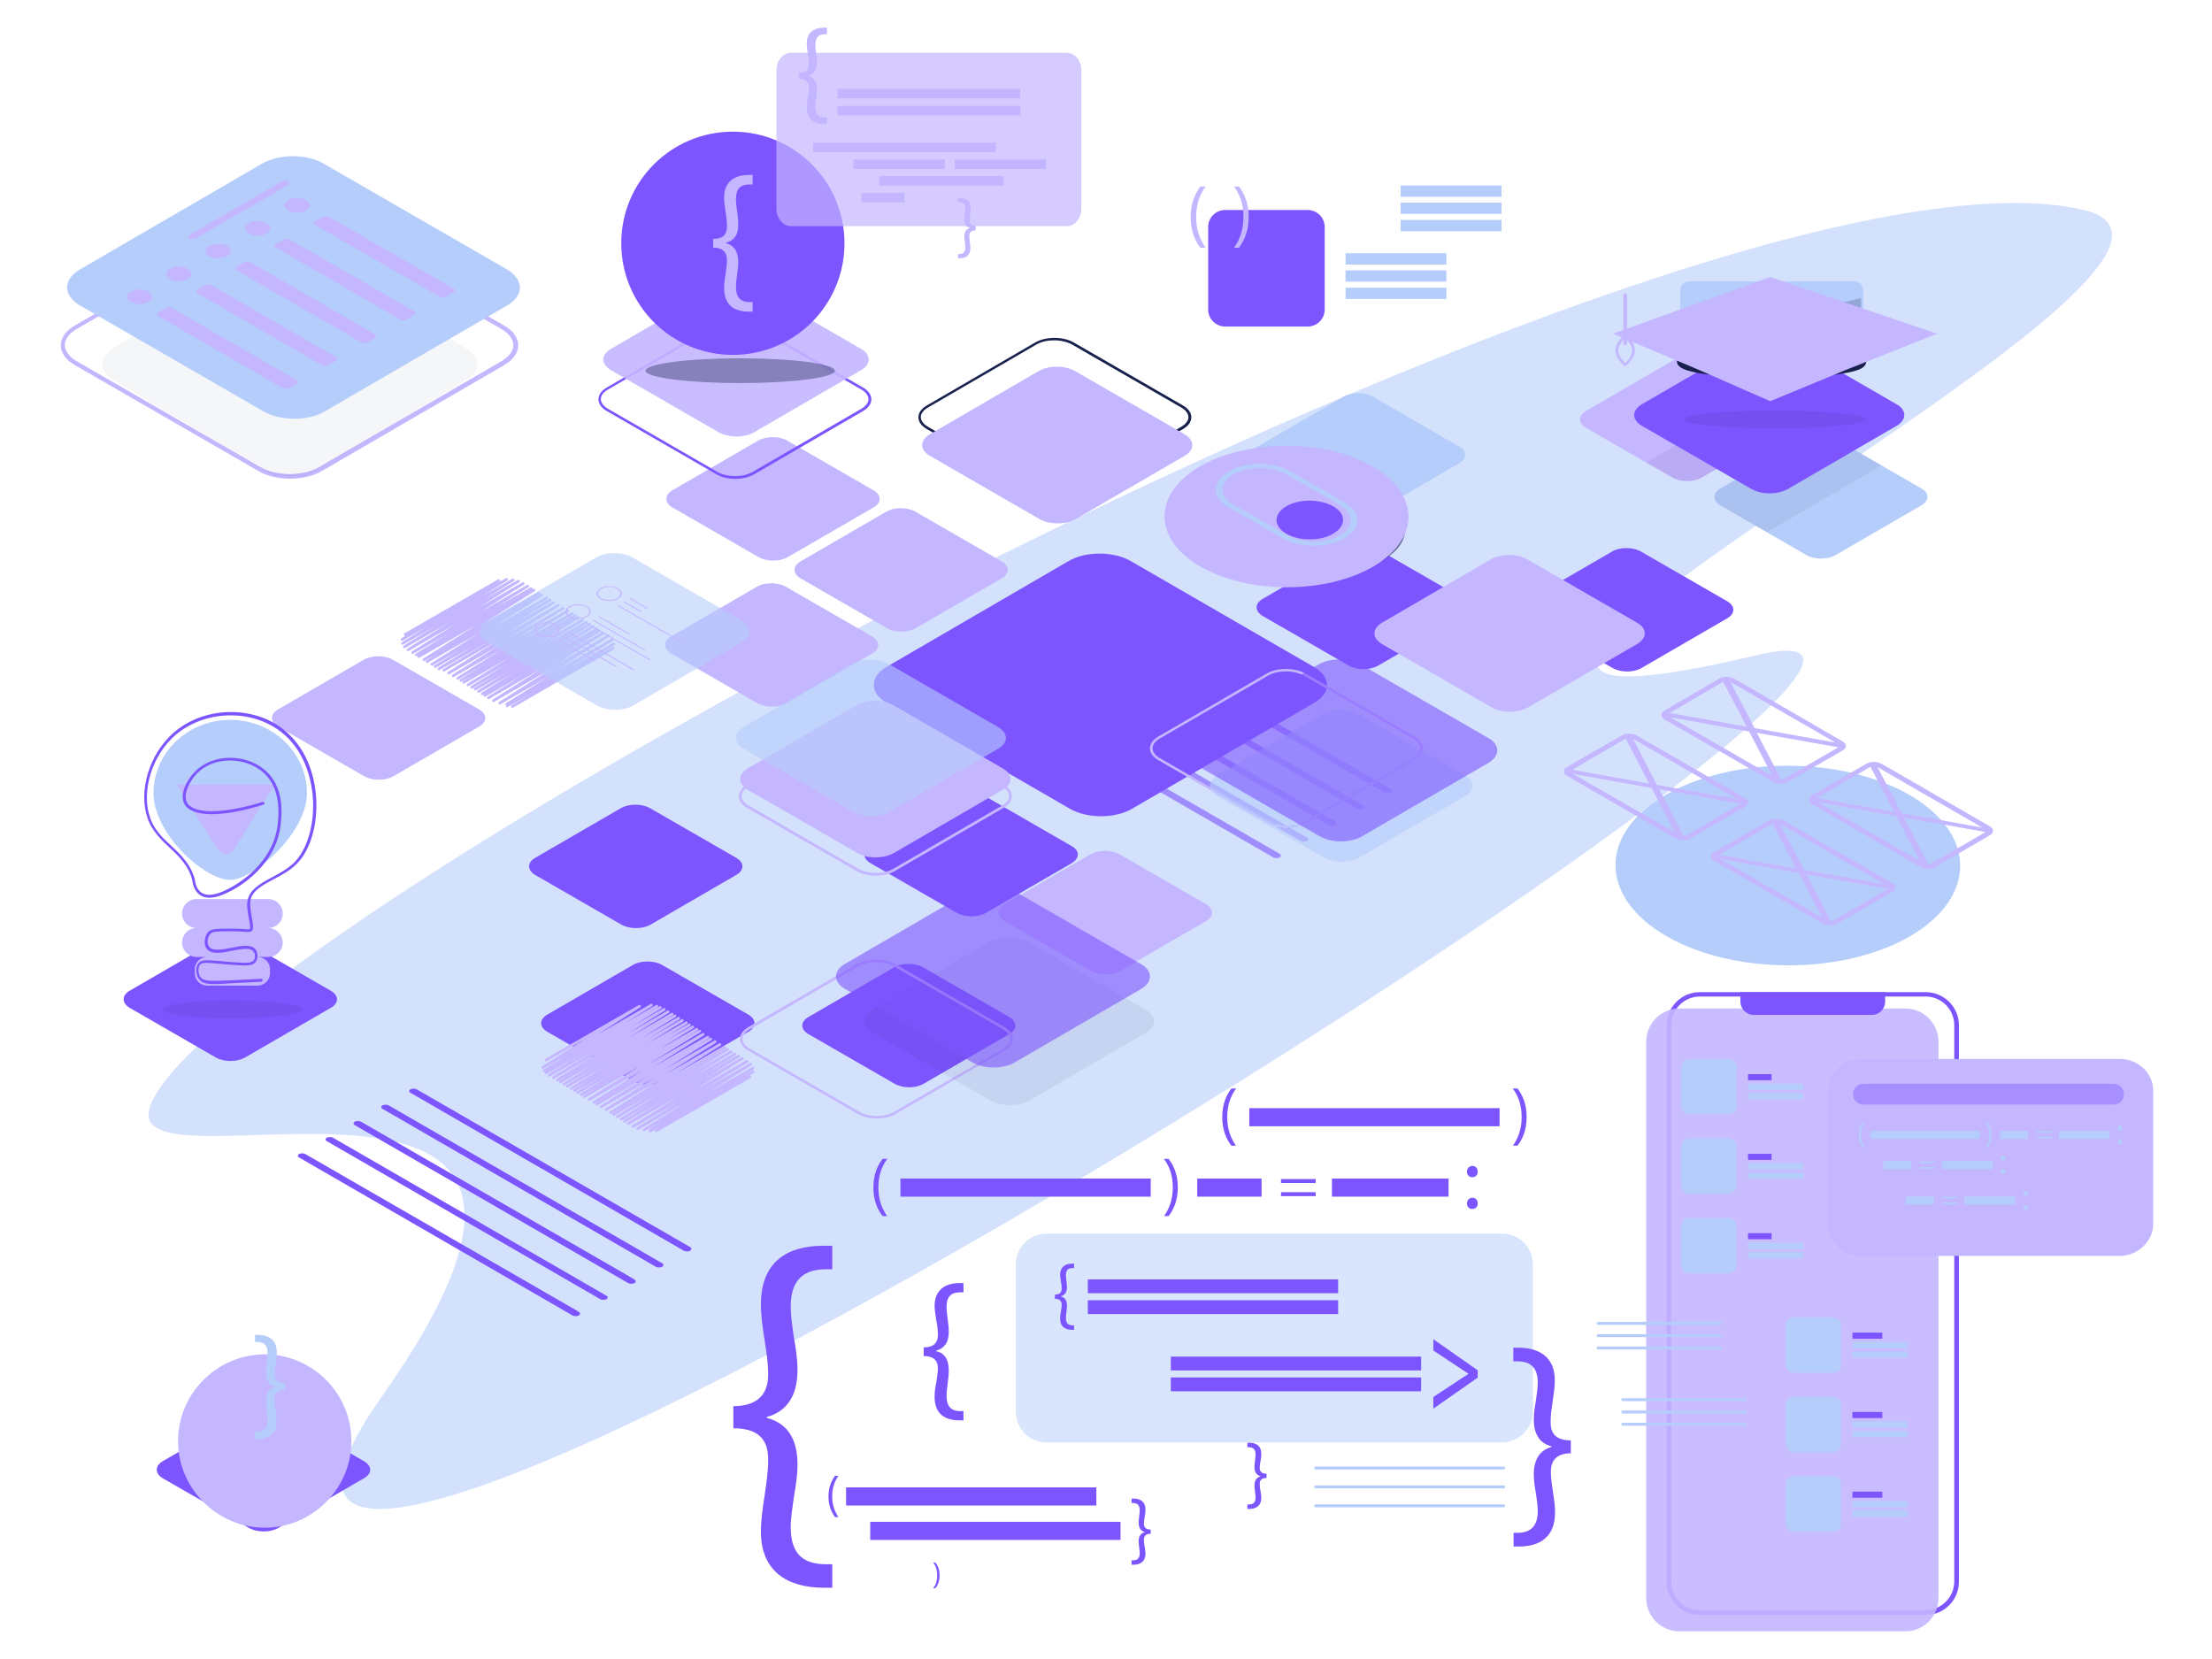 <svg width="800" height="600" viewBox="0 0 800 600" fill="none" xmlns="http://www.w3.org/2000/svg" data-reactroot="">
<path d="M111.003 286.842C111.003 301.477 91.529 318.222 83.265 318.222C73.868 318.222 55.526 301.477 55.526 286.842C55.526 272.208 67.945 260.344 83.265 260.344C98.584 260.344 111.003 272.208 111.003 286.842Z" fill="#B5CDFB"></path>
<path opacity="0.6" d="M753.269 75.848C832.555 94.008 433.015 284.869 635.569 236.916C772.694 204.452 10.573 685.431 138.02 505.187C241.254 359.186 43.88 434.665 54.1 400.752C73.258 337.181 613.715 43.884 753.269 75.848Z" fill="#B5CDFB"></path>
<path d="M624.677 217.452L593.521 199.499C590.577 197.789 585.827 197.789 582.978 199.499L552.012 217.452C549.067 219.161 549.067 221.916 552.012 223.626L583.168 241.578C586.112 243.288 590.862 243.288 593.711 241.578L624.677 223.626C627.622 221.916 627.622 219.161 624.677 217.452Z" fill="#7D55FF"></path>
<path opacity="0.53" d="M543.278 521.685H378.499C372.538 521.685 367.371 516.915 367.371 510.556V457.298C367.371 451.337 372.14 446.17 378.499 446.17L543.278 446.17C549.24 446.17 554.406 450.939 554.406 457.298V510.556C554.406 516.518 549.24 521.685 543.278 521.685Z" fill="#B5CDFB"></path>
<path d="M483.953 462.709H393.431V467.71H483.953V462.709Z" fill="#7D55FF"></path>
<path d="M513.97 490.635H423.447V495.636H513.97V490.635Z" fill="#7D55FF"></path>
<path d="M483.953 470.246H393.431V475.247H483.953V470.246Z" fill="#7D55FF"></path>
<path d="M513.97 498.174H423.447V503.175H513.97V498.174Z" fill="#7D55FF"></path>
<path d="M534.439 498.232L518.386 509.457V505.248L531.019 496.904V496.783L518.386 488.44V484.352L534.439 495.576V498.232Z" fill="#7D55FF"></path>
<path d="M381.51 468.218C383.6 468.218 383.98 467.078 383.98 466.034C383.98 465.179 383.885 464.324 383.695 463.469C383.6 462.614 383.41 461.854 383.41 460.999C383.41 458.245 385.215 457.01 387.779 457.01H388.444V458.625H387.874C386.07 458.625 385.5 459.574 385.5 461.189C385.5 461.854 385.595 462.614 385.69 463.279C385.785 464.039 385.88 464.799 385.88 465.559C385.88 467.458 385.025 468.408 383.695 468.788V468.883C385.025 469.168 385.88 470.213 385.88 472.208C385.88 473.063 385.785 473.728 385.69 474.487C385.595 475.247 385.5 475.912 385.5 476.672C385.5 478.382 386.165 479.332 387.874 479.332H388.444V480.947H387.779C385.31 480.947 383.41 479.902 383.41 476.862C383.41 476.007 383.505 475.247 383.695 474.392C383.79 473.538 383.98 472.778 383.98 471.923C383.98 470.973 383.695 469.738 381.51 469.738V468.218Z" fill="#7D55FF"></path>
<path d="M475.168 241.198L408.961 202.918C402.692 199.309 392.624 199.309 386.45 202.918L320.623 241.198C314.449 244.807 314.449 250.697 320.718 254.211L386.924 292.491C393.194 296.101 403.262 296.101 409.436 292.491L475.263 254.211C481.532 250.602 481.437 244.807 475.168 241.198Z" fill="#7D55FF"></path>
<path d="M270.66 366.961L239.504 349.009C236.559 347.299 231.81 347.299 228.865 349.009L197.9 366.961C194.955 368.671 195.05 371.426 197.9 373.136L229.055 391.088C232 392.798 236.749 392.798 239.694 391.088L270.66 373.136C273.604 371.426 273.604 368.671 270.66 366.961Z" fill="#7D55FF"></path>
<g opacity="0.6">
<path d="M503.004 285.34L404.119 228.308C403.487 227.991 402.538 227.991 401.906 228.308C401.273 228.624 401.273 229.256 401.906 229.573L500.79 286.711C501.423 287.027 502.371 287.027 503.004 286.711C503.637 286.289 503.637 285.762 503.004 285.34Z" fill="#7D55FF"></path>
<path d="M492.988 291.244L393.998 234.106C393.366 233.79 392.417 233.79 391.784 234.106C391.152 234.423 391.152 235.055 391.784 235.371L490.669 292.509C491.301 292.826 492.25 292.826 492.883 292.509C493.515 292.193 493.515 291.561 492.988 291.244Z" fill="#7D55FF"></path>
<path d="M482.867 297.041L383.983 240.009C383.35 239.692 382.402 239.692 381.769 240.009C381.137 240.325 381.137 240.957 381.769 241.274L480.654 298.412C481.286 298.728 482.235 298.728 482.867 298.412C483.5 298.095 483.5 297.463 482.867 297.041Z" fill="#7D55FF"></path>
<path d="M472.748 302.945L373.864 245.808C373.231 245.491 372.282 245.491 371.65 245.808C371.017 246.124 371.017 246.756 371.65 247.073L470.534 304.211C471.167 304.527 472.116 304.527 472.748 304.211C473.381 303.894 473.381 303.262 472.748 302.945Z" fill="#7D55FF"></path>
<path d="M462.733 308.742L363.848 251.71C363.216 251.394 362.267 251.394 361.634 251.71C361.002 252.026 361.002 252.659 361.634 252.975L460.519 310.113C461.152 310.429 462.1 310.429 462.733 310.113C463.365 309.797 463.365 309.164 462.733 308.742Z" fill="#7D55FF"></path>
</g>
<g filter="url(#filter0_d)">
<path d="M249.565 448.996L150.68 391.964C150.047 391.647 149.099 391.647 148.466 391.964C147.834 392.28 147.834 392.913 148.466 393.229L247.351 450.367C247.983 450.683 248.932 450.683 249.565 450.367C250.197 449.945 250.197 449.418 249.565 448.996Z" fill="#7D55FF"></path>
<path d="M239.549 454.901L140.559 397.763C139.926 397.446 138.977 397.446 138.345 397.763C137.712 398.079 137.712 398.711 138.345 399.028L237.229 456.166C237.862 456.482 238.811 456.482 239.443 456.166C240.076 455.849 240.076 455.217 239.549 454.901Z" fill="#7D55FF"></path>
<path d="M229.428 460.697L130.544 403.665C129.911 403.349 128.962 403.349 128.33 403.665C127.697 403.981 127.697 404.614 128.33 404.93L227.214 462.068C227.847 462.384 228.796 462.384 229.428 462.068C230.061 461.752 230.061 461.119 229.428 460.697Z" fill="#7D55FF"></path>
<path d="M219.309 466.602L120.424 409.464C119.792 409.147 118.843 409.147 118.21 409.464C117.578 409.78 117.578 410.413 118.21 410.729L217.095 467.867C217.727 468.183 218.676 468.183 219.309 467.867C219.941 467.551 219.941 466.918 219.309 466.602Z" fill="#7D55FF"></path>
<path d="M209.293 472.399L110.409 415.366C109.776 415.05 108.828 415.05 108.195 415.366C107.563 415.682 107.563 416.315 108.195 416.631L207.08 473.769C207.712 474.085 208.661 474.085 209.293 473.769C209.926 473.453 209.926 472.82 209.293 472.399Z" fill="#7D55FF"></path>
</g>
<g filter="url(#filter1_i)">
<path d="M104.943 172.229C100.644 172.229 96.505 171.273 93.321 169.363L27.093 131.154C23.749 129.244 21.998 126.697 21.998 123.99C21.998 121.284 23.749 118.736 27.093 116.826L92.843 78.617C99.211 74.956 109.719 74.956 116.087 78.617L182.315 116.826C185.659 118.736 187.41 121.284 187.41 123.99C187.41 126.697 185.659 129.244 182.315 131.154L116.565 169.363C113.38 171.273 109.082 172.229 104.943 172.229ZM104.306 77.344C100.326 77.344 96.505 78.14 93.48 79.891L27.729 118.1C25.023 119.692 23.431 121.761 23.431 123.831C23.431 126.06 25.023 128.129 27.729 129.721L93.958 167.93C100.007 171.433 109.719 171.433 115.609 167.93L181.36 129.721C184.066 128.129 185.659 126.06 185.659 123.99C185.659 121.761 184.066 119.692 181.36 118.1L115.132 79.891C112.266 78.299 108.286 77.344 104.306 77.344Z" fill="#C4B6FF"></path>
</g>
<path d="M168.806 126.08L113.923 93.185C108.778 90.032 100.466 90.032 95.321 93.185L40.835 126.08C35.69 129.233 35.69 134.167 40.835 137.32L95.717 170.216C100.862 173.368 109.306 173.368 114.319 170.216L168.806 137.32C173.951 134.304 173.951 129.233 168.806 126.08Z" fill="#18204D" fill-opacity="0.04"></path>
<path d="M234.964 409.26C234.774 409.26 234.679 409.165 234.584 409.07C234.489 408.88 234.489 408.595 234.774 408.405L239.334 405.555L233.16 409.07C232.97 409.165 232.685 409.165 232.495 408.88C232.4 408.69 232.4 408.405 232.685 408.215L248.737 398.146L230.88 408.595C230.69 408.69 230.405 408.69 230.215 408.405C230.025 408.12 230.12 407.93 230.405 407.74L245.603 398.336L229.17 407.835C228.98 407.93 228.695 407.93 228.505 407.645C228.41 407.455 228.41 407.17 228.695 406.98L246.268 395.961L227.46 406.79C227.27 406.885 226.985 406.885 226.795 406.6C226.7 406.41 226.7 406.125 226.985 405.935L240.189 397.766L226.131 405.935C225.941 406.03 225.656 406.03 225.466 405.745C225.276 405.46 225.371 405.27 225.656 405.08L235.724 398.906L224.896 405.175C224.706 405.27 224.421 405.27 224.231 404.985C224.136 404.795 224.136 404.51 224.421 404.32L239.049 395.297L223.471 404.32C223.281 404.415 222.996 404.415 222.806 404.13C222.711 403.94 222.711 403.655 222.996 403.465L235.534 395.771L222.141 403.465C221.951 403.56 221.666 403.56 221.476 403.275C221.381 403.085 221.381 402.801 221.666 402.611L226.036 399.951L221.096 402.801C220.906 402.896 220.621 402.896 220.431 402.611C220.336 402.421 220.336 402.136 220.621 401.946L238.479 390.737L219.386 401.756C219.196 401.851 218.911 401.851 218.722 401.566C218.627 401.376 218.627 401.091 218.911 400.901L236.769 389.692L217.677 400.711C217.487 400.806 217.202 400.806 217.012 400.521C216.917 400.331 216.917 400.046 217.202 399.856L233.919 389.407L216.062 399.761C215.872 399.856 215.587 399.856 215.397 399.571C215.302 399.381 215.302 399.096 215.587 398.906L219.671 396.436L215.017 399.096C214.827 399.191 214.542 399.191 214.352 398.906C214.257 398.716 214.257 398.431 214.542 398.241L232.495 387.033L213.307 398.051C213.117 398.146 212.832 398.146 212.642 397.861C212.547 397.671 212.547 397.386 212.832 397.196L231.355 385.608L211.597 397.006C211.408 397.101 211.123 397.101 210.933 396.816C210.838 396.626 210.838 396.341 211.123 396.151L216.347 392.922L210.458 396.341C210.268 396.436 209.983 396.436 209.793 396.151C209.698 395.961 209.698 395.676 209.983 395.486L222.046 388.078L209.128 395.581C208.938 395.676 208.653 395.676 208.463 395.392C208.368 395.202 208.368 394.917 208.653 394.727L217.107 389.597L207.988 394.822C207.798 394.917 207.513 394.917 207.323 394.632C207.228 394.442 207.228 394.157 207.513 393.967L214.542 389.692L206.848 394.157C206.658 394.252 206.373 394.252 206.183 393.967C206.088 393.777 206.088 393.492 206.373 393.302L219.291 385.323L205.423 393.302C205.233 393.397 204.948 393.397 204.758 393.112C204.568 392.827 204.663 392.637 204.948 392.447L215.207 386.178L204.188 392.542C203.999 392.637 203.714 392.637 203.524 392.352C203.429 392.162 203.429 391.877 203.714 391.687L216.062 384.088L202.859 391.687C202.669 391.782 202.384 391.782 202.194 391.497C202.099 391.307 202.099 391.022 202.384 390.832L205.993 388.647L201.814 391.022C201.624 391.117 201.339 391.117 201.149 390.832C201.054 390.642 201.054 390.357 201.339 390.167L216.252 380.953L200.389 390.167C200.199 390.262 199.914 390.262 199.724 389.977C199.629 389.787 199.629 389.502 199.914 389.312L213.497 380.858L198.869 389.312C198.679 389.407 198.394 389.407 198.204 389.122C198.109 388.932 198.109 388.647 198.394 388.457L209.603 381.618L197.729 388.457C197.539 388.552 197.254 388.552 197.064 388.267C196.969 388.077 196.969 387.793 197.254 387.603L199.819 386.083L197.064 387.698C196.874 387.793 196.59 387.793 196.4 387.508C196.305 387.318 196.305 387.033 196.59 386.843L206.278 380.858L196.59 386.463C196.4 386.558 196.115 386.558 195.925 386.273C195.83 386.083 195.83 385.798 196.115 385.608L211.787 375.634L197.729 383.803C197.539 383.898 197.254 383.898 197.064 383.613C196.969 383.423 196.969 383.138 197.254 382.948L231.07 363.476C231.26 363.381 231.545 363.381 231.735 363.666C231.925 363.951 231.83 364.141 231.545 364.331L215.872 374.304L235.344 363.096C235.534 363.001 235.819 363.001 236.009 363.286C236.104 363.476 236.104 363.761 235.819 363.951L226.131 369.935L237.339 363.476C237.529 363.381 237.814 363.381 238.004 363.666C238.099 363.856 238.099 364.141 237.814 364.331L235.249 365.85L238.574 363.951C238.764 363.856 239.049 363.856 239.239 364.141C239.334 364.331 239.334 364.616 239.049 364.806L227.84 371.645L239.999 364.616C240.189 364.521 240.474 364.521 240.664 364.806C240.759 364.996 240.759 365.281 240.474 365.471L226.89 373.924L241.423 365.471C241.613 365.376 241.898 365.376 242.088 365.661C242.183 365.851 242.183 366.135 241.898 366.325L226.985 375.539L242.848 366.325C243.038 366.23 243.323 366.23 243.513 366.515C243.608 366.705 243.608 366.99 243.323 367.18L239.714 369.365L243.893 366.99C244.083 366.895 244.368 366.895 244.558 367.18C244.653 367.37 244.653 367.655 244.368 367.845L232.02 375.444L245.223 367.845C245.413 367.75 245.698 367.75 245.888 368.035C245.983 368.225 245.983 368.51 245.698 368.7L235.534 374.969L246.553 368.605C246.743 368.51 247.028 368.51 247.218 368.795C247.313 368.985 247.313 369.27 247.028 369.46L234.109 377.439L247.978 369.46C248.168 369.365 248.452 369.365 248.642 369.65C248.832 369.935 248.737 370.125 248.453 370.315L241.328 374.684L249.117 370.22C249.307 370.125 249.592 370.125 249.782 370.41C249.877 370.6 249.877 370.885 249.592 371.075L241.233 376.204L250.352 370.98C250.542 370.885 250.827 370.885 251.017 371.17C251.112 371.36 251.112 371.645 250.827 371.835L238.764 379.339L251.777 371.835C251.967 371.74 252.252 371.74 252.442 372.025C252.632 372.31 252.537 372.5 252.252 372.69L247.028 375.824L252.822 372.5C253.012 372.405 253.297 372.405 253.487 372.69C253.582 372.88 253.582 373.165 253.297 373.354L234.299 385.038L254.057 373.639C254.247 373.544 254.532 373.544 254.722 373.829C254.912 374.114 254.817 374.304 254.532 374.494L236.579 385.703L255.767 374.684C255.956 374.589 256.241 374.589 256.431 374.874C256.526 375.064 256.526 375.349 256.241 375.539L252.157 378.009L256.811 375.349C257.001 375.254 257.286 375.254 257.476 375.539C257.571 375.729 257.571 376.014 257.286 376.204L240.569 386.653L258.426 376.299C258.616 376.204 258.901 376.204 259.091 376.489C259.186 376.679 259.186 376.964 258.901 377.154L241.044 388.362L260.136 377.344C260.326 377.249 260.611 377.249 260.801 377.534C260.896 377.724 260.896 378.009 260.611 378.199L242.753 389.407L261.846 378.389C262.036 378.294 262.321 378.294 262.511 378.579C262.606 378.769 262.606 379.054 262.321 379.244L257.951 381.903L262.891 379.054C263.081 378.959 263.365 378.959 263.555 379.244C263.65 379.434 263.65 379.719 263.365 379.909L250.827 387.603L264.22 379.909C264.41 379.814 264.695 379.814 264.885 380.099C264.98 380.289 264.98 380.574 264.695 380.763L250.067 389.787L265.645 380.763C265.835 380.668 266.12 380.669 266.31 380.953C266.405 381.143 266.405 381.428 266.12 381.618L256.051 387.793L266.88 381.523C267.07 381.428 267.355 381.428 267.545 381.713C267.64 381.903 267.64 382.188 267.355 382.378L254.152 390.547L268.21 382.378C268.4 382.283 268.685 382.283 268.875 382.568C268.97 382.758 268.97 383.043 268.685 383.233L251.112 394.252L269.92 383.423C270.11 383.328 270.395 383.328 270.585 383.613C270.679 383.803 270.679 384.088 270.395 384.278L255.197 393.682L271.249 384.468C271.439 384.373 271.724 384.373 271.914 384.658C272.009 384.848 272.009 385.133 271.724 385.323L255.672 395.392L272.104 385.893C272.294 385.798 272.579 385.798 272.769 386.083C272.959 386.368 272.864 386.558 272.579 386.748L267.925 389.597L272.104 387.223C272.294 387.128 272.579 387.128 272.769 387.413C272.864 387.603 272.864 387.888 272.579 388.078L270.395 389.407L270.964 389.027C271.154 388.932 271.439 388.932 271.629 389.217C271.724 389.407 271.724 389.692 271.439 389.882L237.624 409.355C237.434 409.45 237.149 409.45 236.959 409.165C236.864 408.975 236.864 408.69 237.149 408.5L239.334 407.17L234.774 409.83C235.154 409.26 235.059 409.26 234.964 409.26Z" fill="#C4B6FF"></path>
<path d="M542.346 400.777H451.823V407.331H542.346V400.777Z" fill="#7D55FF"></path>
<path d="M547.097 414.456C548.901 411.892 550.326 408.662 550.326 404.008C550.326 399.449 548.996 396.219 547.097 393.654H548.806C550.421 395.744 552.131 398.974 552.131 404.008C552.131 409.042 550.421 412.272 548.806 414.361H547.097V414.456Z" fill="#7D55FF"></path>
<path d="M447.075 414.456C445.27 411.892 443.845 408.662 443.845 404.008C443.845 399.449 445.175 396.219 447.075 393.654H445.365C443.75 395.744 442.04 398.974 442.04 404.008C442.04 409.042 443.75 412.272 445.365 414.361H447.075V414.456Z" fill="#7D55FF"></path>
<g filter="url(#filter2_d)">
<path d="M675.495 277.335C656.685 266.503 626.238 266.503 607.575 277.335C588.839 288.167 588.985 305.806 607.795 316.711C626.604 327.543 657.051 327.543 675.715 316.711C694.378 305.806 694.305 288.24 675.495 277.335Z" fill="#18204D"></path>
</g>
<path d="M315.928 177.336L284.772 159.384C281.827 157.674 277.078 157.674 274.133 159.384L243.167 177.336C240.223 179.046 240.318 181.801 243.167 183.511L274.323 201.463C277.268 203.173 282.017 203.173 284.962 201.463L315.928 183.511C318.872 181.801 318.872 179.046 315.928 177.336Z" fill="#C4B6FF"></path>
<path d="M362.228 203.014L331.072 185.062C328.128 183.352 323.378 183.352 320.529 185.062L289.563 203.014C286.618 204.724 286.618 207.479 289.563 209.188L320.719 227.141C323.663 228.851 328.413 228.851 331.262 227.141L362.228 209.188C365.173 207.479 365.173 204.724 362.228 203.014Z" fill="#C4B6FF"></path>
<path d="M315.399 230.18L284.243 212.228C281.299 210.518 276.549 210.518 273.7 212.228L242.734 230.18C239.789 231.89 239.789 234.645 242.734 236.354L273.89 254.307C276.834 256.017 281.584 256.017 284.433 254.307L315.399 236.354C318.344 234.645 318.344 231.89 315.399 230.18Z" fill="#C4B6FF"></path>
<path d="M183.176 255.161C182.986 255.161 182.891 255.066 182.796 254.971C182.701 254.781 182.701 254.496 182.986 254.306L198.469 244.617L180.991 254.686C180.801 254.781 180.516 254.781 180.326 254.496C180.137 254.211 180.231 254.021 180.516 253.831L200.084 241.483L178.712 253.831C178.522 253.926 178.237 253.926 178.047 253.641C177.952 253.451 177.952 253.166 178.237 252.976L196.284 241.578L176.907 252.786C176.717 252.881 176.432 252.881 176.242 252.596C176.147 252.406 176.147 252.121 176.432 251.931L189.445 243.952L175.577 251.931C175.387 252.026 175.102 252.026 174.912 251.741C174.817 251.551 174.817 251.266 175.102 251.076L176.527 250.221L174.627 251.361C174.437 251.456 174.152 251.456 173.962 251.171C173.867 250.981 173.867 250.696 174.152 250.506L184.886 243.857L173.297 250.506C173.107 250.601 172.823 250.601 172.633 250.316C172.538 250.126 172.538 249.841 172.823 249.651L183.271 243.192L172.063 249.651C171.873 249.746 171.588 249.746 171.398 249.462C171.303 249.272 171.303 248.987 171.588 248.797L180.326 243.477L170.828 248.987C170.638 249.082 170.353 249.082 170.163 248.797C170.068 248.607 170.068 248.322 170.353 248.132L183.461 240.058L169.498 248.132C169.308 248.227 169.023 248.227 168.833 247.942C168.738 247.752 168.738 247.467 169.023 247.277L184.126 237.873L167.978 247.182C167.788 247.277 167.503 247.277 167.313 246.992C167.218 246.802 167.218 246.517 167.503 246.327L171.588 243.857L166.933 246.517C166.743 246.612 166.458 246.612 166.268 246.327C166.173 246.137 166.173 245.852 166.458 245.662L174.817 240.533L165.793 245.757C165.603 245.852 165.319 245.852 165.129 245.567C165.034 245.377 165.034 245.092 165.319 244.902L181.181 235.023L164.179 244.807C163.989 244.902 163.704 244.902 163.514 244.617C163.419 244.427 163.419 244.142 163.704 243.952L181.181 233.029L162.469 243.857C162.279 243.952 161.994 243.952 161.804 243.667C161.709 243.477 161.709 243.192 161.994 243.002L180.232 231.509L160.759 242.812C160.569 242.907 160.284 242.907 160.094 242.622C159.999 242.432 159.999 242.148 160.284 241.958L177.762 231.509L158.954 242.337C158.764 242.432 158.479 242.432 158.289 242.147C158.194 241.958 158.194 241.673 158.479 241.483L170.828 233.884L157.625 241.483C157.435 241.578 157.15 241.578 156.96 241.293C156.77 241.008 156.865 240.818 157.15 240.628L166.268 235.023L156.39 240.723C156.2 240.818 155.915 240.818 155.725 240.533C155.63 240.343 155.63 240.058 155.915 239.868L173.487 228.849L154.68 239.678C154.49 239.773 154.205 239.773 154.015 239.488C153.92 239.298 153.92 239.013 154.205 238.823L158.384 236.258L153.54 239.013C153.35 239.108 153.065 239.108 152.875 238.823C152.78 238.633 152.78 238.348 153.065 238.158L172.348 226L151.735 237.873C151.545 237.968 151.26 237.968 151.07 237.683C150.975 237.493 150.975 237.208 151.26 237.018L153.35 235.783L150.785 237.303C150.595 237.398 150.311 237.398 150.121 237.113C150.026 236.923 150.026 236.638 150.311 236.448L162.469 228.944L149.456 236.448C149.266 236.543 148.981 236.543 148.791 236.258C148.696 236.068 148.696 235.783 148.981 235.593L165.034 225.525L147.841 235.403C147.651 235.498 147.366 235.498 147.176 235.213C147.081 235.023 147.081 234.738 147.366 234.549L162.754 224.955L146.511 234.359C146.321 234.454 146.036 234.454 145.846 234.169C145.751 233.979 145.751 233.694 146.036 233.504L157.72 226.285L145.846 233.124C145.656 233.219 145.371 233.219 145.181 232.934C145.086 232.744 145.086 232.459 145.371 232.269L154.585 226.57L145.656 231.699C145.466 231.794 145.181 231.794 144.991 231.509C144.896 231.319 144.896 231.034 145.181 230.844L147.841 229.229L146.796 229.894C146.606 229.989 146.321 229.989 146.131 229.704C146.036 229.514 146.036 229.229 146.321 229.039L180.137 209.567C180.326 209.472 180.611 209.472 180.801 209.757C180.991 210.042 180.896 210.232 180.611 210.422L177.952 212.037L182.986 209.092C183.176 208.997 183.461 208.997 183.651 209.282C183.746 209.472 183.746 209.757 183.461 209.947L174.247 215.646L185.361 209.282C185.551 209.187 185.836 209.187 186.026 209.472C186.121 209.662 186.121 209.947 185.836 210.137L174.152 217.356L187.261 209.757C187.451 209.662 187.735 209.662 187.925 209.947C188.02 210.137 188.02 210.422 187.735 210.612L172.348 220.205L188.97 210.612C189.16 210.517 189.445 210.517 189.635 210.802C189.73 210.992 189.73 211.277 189.445 211.467L173.392 221.535L190.585 211.562C190.775 211.467 191.06 211.467 191.25 211.752C191.345 211.942 191.345 212.227 191.06 212.417L178.902 219.921L191.915 212.417C192.105 212.322 192.39 212.322 192.58 212.606C192.675 212.796 192.675 213.081 192.39 213.271L190.3 214.506L192.865 212.986C193.055 212.891 193.34 212.891 193.53 213.176C193.72 213.461 193.625 213.651 193.34 213.841L174.057 226L194.67 214.126C194.86 214.031 195.144 214.031 195.334 214.316C195.429 214.506 195.429 214.791 195.144 214.981L190.965 217.546L195.714 214.791C195.904 214.696 196.189 214.696 196.379 214.981C196.474 215.171 196.474 215.456 196.189 215.646L178.617 226.665L197.424 215.836C197.614 215.741 197.899 215.741 198.089 216.026C198.184 216.216 198.184 216.501 197.899 216.691L188.78 222.295L198.659 216.596C198.849 216.501 199.134 216.501 199.324 216.786C199.419 216.976 199.419 217.261 199.134 217.451L186.786 225.05L199.989 217.451C200.179 217.356 200.464 217.356 200.654 217.641C200.844 217.926 200.749 218.116 200.464 218.306L182.891 229.324L201.699 218.496C201.889 218.401 202.174 218.401 202.363 218.686C202.553 218.971 202.458 219.161 202.174 219.351L183.936 230.844L203.408 219.541C203.598 219.446 203.883 219.446 204.073 219.731C204.168 219.921 204.168 220.205 203.883 220.395L186.406 231.319L205.118 220.49C205.308 220.395 205.593 220.395 205.783 220.68C205.878 220.87 205.878 221.155 205.593 221.345L189.73 231.224L206.733 221.44C206.923 221.345 207.208 221.345 207.398 221.63C207.493 221.82 207.493 222.105 207.208 222.295L198.849 227.424L207.873 222.2C208.063 222.105 208.348 222.105 208.538 222.39C208.633 222.58 208.633 222.865 208.348 223.055L204.263 225.525L208.918 222.865C209.108 222.77 209.393 222.77 209.583 223.055C209.678 223.245 209.678 223.53 209.393 223.72L194.29 233.124L210.437 223.815C210.627 223.72 210.912 223.72 211.102 224.005C211.197 224.195 211.197 224.48 210.912 224.67L197.804 232.744L211.767 224.67C211.957 224.575 212.242 224.575 212.432 224.86C212.527 225.05 212.527 225.335 212.242 225.525L203.503 230.844L213.002 225.335C213.192 225.24 213.477 225.24 213.667 225.525C213.762 225.715 213.762 226 213.477 226.19L203.028 232.649L214.237 226.19C214.427 226.095 214.712 226.095 214.902 226.38C214.997 226.57 214.997 226.855 214.712 227.045L203.978 233.694L215.567 227.045C215.757 226.95 216.042 226.95 216.232 227.235C216.327 227.424 216.327 227.709 216.042 227.899L214.617 228.754L216.517 227.709C216.707 227.614 216.992 227.614 217.182 227.899C217.276 228.089 217.276 228.374 216.992 228.564L203.978 236.543L217.846 228.564C218.036 228.469 218.321 228.469 218.511 228.754C218.606 228.944 218.606 229.229 218.321 229.419L200.274 240.818L219.651 229.609C219.841 229.514 220.126 229.514 220.316 229.799C220.411 229.989 220.411 230.274 220.126 230.464L200.559 242.812L221.171 230.939C221.361 230.844 221.646 230.844 221.836 231.129C221.931 231.319 221.931 231.604 221.646 231.794L206.068 241.483L221.741 232.459C221.931 232.364 222.216 232.364 222.406 232.649C222.501 232.839 222.501 233.124 222.216 233.314L216.042 237.113L221.551 233.979C221.741 233.884 222.026 233.884 222.216 234.169C222.311 234.359 222.311 234.644 222.026 234.833L185.551 255.921C185.361 256.016 185.076 256.016 184.886 255.731C184.696 255.446 184.791 255.256 185.076 255.066L191.25 251.266L183.081 256.016C183.271 255.161 183.176 255.161 183.176 255.161Z" fill="#C4B6FF"></path>
<path d="M266.291 310.254L235.135 292.302C232.191 290.592 227.441 290.592 224.497 292.302L193.531 310.254C190.586 311.964 190.681 314.719 193.531 316.429L224.687 334.381C227.631 336.091 232.381 336.091 235.325 334.381L266.291 316.429C269.236 314.719 269.236 311.964 266.291 310.254Z" fill="#7D55FF"></path>
<path d="M173.298 256.586L142.142 238.634C139.198 236.924 134.448 236.924 131.504 238.634L100.538 256.586C97.593 258.296 97.688 261.051 100.538 262.761L131.694 280.713C134.638 282.423 139.388 282.423 142.332 280.713L173.298 262.761C176.243 261.051 176.243 258.296 173.298 256.586Z" fill="#C4B6FF"></path>
<g filter="url(#filter3_i)">
<path d="M365.932 367.817L334.776 349.864C331.831 348.155 327.082 348.155 324.232 349.864L293.266 367.817C290.322 369.527 290.322 372.281 293.266 373.991L324.422 391.944C327.367 393.653 332.116 393.653 334.966 391.944L365.932 373.991C368.876 372.281 368.876 369.527 365.932 367.817Z" fill="#7D55FF"></path>
</g>
<path d="M387.589 306.001L356.433 288.048C353.489 286.338 348.739 286.338 345.795 288.048L314.829 306.001C311.884 307.71 311.884 310.465 314.829 312.175L345.985 330.127C348.929 331.837 353.679 331.837 356.623 330.127L387.589 312.175C390.534 310.37 390.534 307.615 387.589 306.001Z" fill="#7D55FF"></path>
<path d="M436.127 326.971L404.972 309.019C402.027 307.309 397.278 307.309 394.333 309.019L363.367 326.971C360.423 328.681 360.423 331.436 363.367 333.145L394.523 351.098C397.468 352.808 402.217 352.808 405.161 351.098L436.127 333.145C439.072 331.436 439.072 328.681 436.127 326.971Z" fill="#C4B6FF"></path>
<g filter="url(#filter4_dd)">
<path d="M690.546 268.555C666.134 254.497 626.62 254.497 602.398 268.555C578.081 282.613 578.271 305.505 602.683 319.658C627.095 333.717 666.609 333.717 690.831 319.658C715.053 305.505 714.958 282.708 690.546 268.555Z" fill="#B5CDFB"></path>
</g>
<path d="M646.429 154.761L615.463 172.713C612.519 174.423 607.769 174.423 604.825 172.713L586.017 161.885L573.669 154.761C570.724 153.051 570.724 150.296 573.669 148.586L604.635 130.634C607.579 128.924 612.329 128.924 615.273 130.634L627.717 137.853L646.429 148.681C649.279 150.296 649.279 153.051 646.429 154.761Z" fill="#C4B6FF"></path>
<path d="M527.696 167.583L496.73 185.535C493.785 187.245 489.036 187.245 486.091 185.535L467.284 174.707L454.935 167.583C451.991 165.873 451.991 163.118 454.935 161.409L485.901 143.456C488.846 141.746 493.595 141.746 496.54 143.456L508.983 150.675L527.696 161.504C530.64 163.118 530.64 165.873 527.696 167.583Z" fill="#B5CDFB"></path>
<path d="M529.405 216.596L498.249 198.644C495.305 196.934 490.555 196.934 487.611 198.644L456.645 216.596C453.7 218.306 453.795 221.061 456.645 222.77L487.801 240.723C490.745 242.433 495.495 242.433 498.439 240.723L529.405 222.77C532.35 221.061 532.35 218.306 529.405 216.596Z" fill="#7D55FF"></path>
<path d="M694.872 182.782L663.907 200.735C660.962 202.444 656.213 202.444 653.268 200.735L638.83 192.376L622.207 182.782C619.263 181.072 619.263 178.318 622.207 176.608L653.173 158.655C656.118 156.946 660.867 156.946 663.812 158.655L680.339 168.249L694.967 176.703C697.817 178.318 697.817 181.072 694.872 182.782Z" fill="#B5CDFB"></path>
<path d="M381.653 179.694C379.088 179.694 376.619 179.124 374.719 177.984L335.204 155.187C333.21 154.048 332.165 152.528 332.165 150.913C332.165 149.298 333.21 147.778 335.204 146.639L374.434 123.842C378.234 121.657 384.503 121.657 388.302 123.842L427.817 146.639C429.812 147.778 430.856 149.298 430.856 150.913C430.856 152.528 429.812 154.048 427.817 155.187L388.587 177.984C386.687 179.124 384.123 179.694 381.653 179.694ZM381.273 123.082C378.898 123.082 376.619 123.557 374.814 124.602L335.584 147.398C333.97 148.348 333.02 149.583 333.02 150.818C333.02 152.148 333.97 153.383 335.584 154.333L375.099 177.129C378.708 179.219 384.503 179.219 388.017 177.129L427.247 154.333C428.862 153.383 429.812 152.148 429.812 150.913C429.812 149.583 428.862 148.348 427.247 147.398L387.732 124.602C386.022 123.652 383.648 123.082 381.273 123.082Z" fill="#18204D"></path>
<path d="M265.936 173.188C263.371 173.188 260.902 172.618 259.002 171.478L219.487 148.682C217.493 147.542 216.448 146.022 216.448 144.407C216.448 142.792 217.493 141.273 219.487 140.133L258.717 117.336C262.516 115.151 268.786 115.151 272.585 117.336L312.1 140.133C314.095 141.273 315.139 142.792 315.139 144.407C315.139 146.022 314.095 147.542 312.1 148.682L272.87 171.478C270.97 172.618 268.406 173.188 265.936 173.188ZM265.556 116.576C263.181 116.576 260.902 117.051 259.097 118.096L219.867 140.893C218.252 141.842 217.303 143.077 217.303 144.312C217.303 145.642 218.252 146.877 219.867 147.827L259.382 170.624C262.991 172.713 268.786 172.713 272.3 170.624L311.53 147.827C313.145 146.877 314.094 145.642 314.094 144.407C314.094 143.077 313.145 141.842 311.53 140.893L272.015 118.096C270.305 117.146 267.931 116.576 265.556 116.576Z" fill="#7D55FF"></path>
<path d="M316.728 316.714C314.164 316.714 311.694 316.144 309.794 315.004L270.279 292.207C268.285 291.067 267.24 289.547 267.24 287.933C267.24 286.318 268.285 284.798 270.279 283.658L309.509 260.861C313.309 258.676 319.578 258.676 323.377 260.861L362.892 283.658C364.887 284.798 365.932 286.318 365.932 287.933C365.932 289.547 364.887 291.067 362.892 292.207L323.662 315.004C321.763 316.144 319.293 316.714 316.728 316.714ZM316.443 260.101C314.069 260.101 311.789 260.576 309.984 261.621L270.754 284.418C269.14 285.368 268.19 286.603 268.19 287.838C268.19 289.167 269.14 290.402 270.754 291.352L310.269 314.149C313.879 316.239 319.673 316.239 323.187 314.149L362.417 291.352C364.032 290.402 364.982 289.167 364.982 287.933C364.982 286.603 364.032 285.368 362.417 284.418L322.902 261.621C321.098 260.576 318.818 260.101 316.443 260.101Z" fill="#C4B6FF"></path>
<g filter="url(#filter5_dd)">
<path d="M317.108 385.579C314.543 385.579 312.074 385.009 310.174 383.869L270.659 361.072C268.665 359.932 267.62 358.413 267.62 356.798C267.62 355.183 268.665 353.663 270.659 352.523L309.889 329.726C313.689 327.542 319.958 327.542 323.757 329.726L363.272 352.523C365.267 353.663 366.311 355.183 366.311 356.798C366.311 358.413 365.267 359.932 363.272 361.072L324.042 383.869C322.142 385.009 319.673 385.579 317.108 385.579ZM316.823 329.062C314.448 329.062 312.169 329.536 310.364 330.581L271.134 353.378C269.52 354.328 268.57 355.563 268.57 356.798C268.57 358.128 269.52 359.362 271.134 360.312L310.649 383.109C314.258 385.199 320.053 385.199 323.567 383.109L362.797 360.312C364.412 359.362 365.362 358.128 365.362 356.893C365.362 355.563 364.412 354.328 362.797 353.378L323.282 330.581C321.573 329.536 319.198 329.062 316.823 329.062Z" fill="#C4B6FF"></path>
</g>
<g filter="url(#filter6_d)">
<path d="M427.531 140.844L388.016 118.047C384.312 115.862 378.327 115.862 374.623 118.047L335.393 140.844C331.689 143.028 331.689 146.448 335.393 148.633L374.908 171.43C378.612 173.614 384.691 173.614 388.301 171.43L427.531 148.633C431.235 146.543 431.235 143.028 427.531 140.844Z" fill="#C4B6FF"></path>
</g>
<path d="M183.358 97.437L117.13 59.229C110.921 55.567 100.891 55.567 94.682 59.229L28.931 97.437C22.723 101.099 22.723 106.83 28.931 110.492L95.16 148.701C101.369 152.362 111.558 152.362 117.607 148.701L183.358 110.492C189.567 106.99 189.567 101.099 183.358 97.437Z" fill="#B5CDFB"></path>
<path d="M362.608 277.863L323.093 255.066C319.389 252.882 313.309 252.882 309.7 255.066L270.47 277.863C266.766 280.048 266.766 283.467 270.47 285.652L309.985 308.449C313.689 310.634 319.674 310.634 323.378 308.449L362.608 285.652C366.407 283.467 366.407 280.048 362.608 277.863Z" fill="#C4B6FF"></path>
<path opacity="0.6" d="M268.38 224.48L228.865 201.683C225.161 199.499 219.177 199.499 215.472 201.683L176.243 224.48C172.538 226.665 172.538 230.085 176.243 232.269L215.757 255.066C219.462 257.251 225.541 257.251 229.15 255.066L268.38 232.269C272.085 230.18 272.085 226.665 268.38 224.48Z" fill="#B5CDFB"></path>
<path opacity="0.9" d="M311.46 126.193L272.63 103.792C268.99 101.645 263.11 101.645 259.469 103.792L220.92 126.193C217.28 128.34 217.28 131.7 220.92 133.847L259.749 156.249C263.39 158.395 269.363 158.395 272.91 156.249L311.46 133.847C315.1 131.794 315.1 128.34 311.46 126.193Z" fill="#C4B6FF"></path>
<g filter="url(#filter7_dd)">
<path d="M592.002 206.254L552.487 183.457C548.783 181.272 542.799 181.272 539.094 183.457L499.865 206.254C496.16 208.439 496.16 211.858 499.865 214.043L539.379 236.84C543.084 239.024 549.163 239.024 552.772 236.84L592.002 214.043C595.802 211.858 595.802 208.344 592.002 206.254Z" fill="#C4B6FF"></path>
</g>
<path opacity="0.06" fill-rule="evenodd" clip-rule="evenodd" d="M615.463 172.713L646.429 154.76C649.279 153.051 649.279 150.296 646.334 148.586L636.978 143.172L595.421 167.299L604.825 172.713C607.769 174.423 612.519 174.423 615.463 172.713Z" fill="#18204D"></path>
<path opacity="0.06" d="M680.244 168.248C679.864 168.628 679.484 168.913 679.009 169.198L639.78 191.995C639.495 192.185 639.21 192.28 638.925 192.47L622.302 182.876C619.357 181.166 619.357 178.411 622.302 176.702L653.268 158.749C656.212 157.039 660.962 157.039 663.906 158.749L680.244 168.248Z" fill="#18204D"></path>
<path opacity="0.6" d="M361.024 262.975L321.509 240.178C317.804 237.993 311.725 237.993 308.116 240.178L268.886 262.975C265.182 265.159 265.182 268.579 268.886 270.763L308.401 293.56C312.105 295.745 318.089 295.745 321.794 293.56L361.024 270.763C364.728 268.674 364.728 265.159 361.024 262.975Z" fill="#B5CDFB"></path>
<path fill-rule="evenodd" clip-rule="evenodd" d="M265.054 128.351C287.379 128.351 305.422 110.308 305.422 87.983C305.422 65.659 287.379 47.615 265.054 47.615C242.73 47.615 224.686 65.659 224.686 87.983C224.686 110.308 242.73 128.351 265.054 128.351Z" fill="#7D55FF"></path>
<g opacity="0.38" filter="url(#filter8_f)">
<path d="M267.692 138.547C286.609 138.547 301.944 136.539 301.944 134.061C301.944 131.584 286.609 129.576 267.692 129.576C248.776 129.576 233.441 131.584 233.441 134.061C233.441 136.539 248.776 138.547 267.692 138.547Z" fill="#18204D"></path>
</g>
<path fill-rule="evenodd" clip-rule="evenodd" d="M523.115 91.594H486.64V95.678H523.115V91.594ZM523.115 97.768H486.64V101.852H523.115V97.768ZM486.64 104.037H523.115V108.122H486.64V104.037Z" fill="#B5CDFB"></path>
<path fill-rule="evenodd" clip-rule="evenodd" d="M543.036 67.088H506.561V71.172H543.036V67.088ZM543.036 73.262H506.561V77.347H543.036V73.262ZM506.561 79.531H543.036V83.616H506.561V79.531Z" fill="#B5CDFB"></path>
<path d="M396.518 537.938H305.995V544.492H396.518V537.938Z" fill="#7D55FF"></path>
<path d="M405.257 550.383H314.734V556.937H405.257V550.383Z" fill="#7D55FF"></path>
<path d="M334.07 487.29C338.405 487.29 339.193 484.925 339.193 482.758C339.193 480.985 338.996 479.211 338.602 477.438C338.405 475.665 338.011 474.088 338.011 472.315C338.011 466.601 341.755 464.039 347.075 464.039H348.454V467.389H347.272C343.528 467.389 342.346 469.359 342.346 472.709C342.346 474.088 342.543 475.665 342.74 477.044C342.937 478.62 343.134 480.196 343.134 481.773C343.134 485.714 341.361 487.684 338.602 488.472V488.669C341.361 489.26 343.134 491.428 343.134 495.566C343.134 497.339 342.937 498.718 342.74 500.295C342.543 501.871 342.346 503.25 342.346 504.827C342.346 508.373 343.725 510.344 347.272 510.344H348.454V513.694H347.075C341.952 513.694 338.011 511.526 338.011 505.221C338.011 503.447 338.208 501.871 338.602 500.098C338.799 498.324 339.193 496.748 339.193 494.975C339.193 493.004 338.602 490.443 334.07 490.443V487.29Z" fill="#7D55FF"></path>
<path d="M458.069 534.519C455.98 534.519 455.6 535.659 455.6 536.704C455.6 537.559 455.695 538.414 455.885 539.269C455.98 540.124 456.17 540.883 456.17 541.738C456.17 544.493 454.365 545.728 451.8 545.728H451.135V544.113H451.705C453.51 544.113 454.08 543.163 454.08 541.548C454.08 540.883 453.985 540.124 453.89 539.459C453.795 538.699 453.7 537.939 453.7 537.179C453.7 535.279 454.555 534.329 455.885 533.949V533.854C454.555 533.569 453.7 532.525 453.7 530.53C453.7 529.675 453.795 529.01 453.89 528.25C453.985 527.49 454.08 526.825 454.08 526.065C454.08 524.356 453.415 523.406 451.705 523.406H451.135V521.791H451.8C454.27 521.791 456.17 522.836 456.17 525.875C456.17 526.73 456.075 527.49 455.885 528.345C455.79 529.2 455.6 529.96 455.6 530.815C455.6 531.765 455.885 533 458.069 533V534.519Z" fill="#7D55FF"></path>
<path d="M416.18 554.705C414.09 554.705 413.71 555.845 413.71 556.89C413.71 557.744 413.805 558.599 413.995 559.454C414.09 560.309 414.28 561.069 414.28 561.924C414.28 564.678 412.476 565.913 409.911 565.913H409.246V564.299H409.816C411.621 564.299 412.191 563.349 412.191 561.734C412.191 561.069 412.096 560.309 412.001 559.644C411.906 558.884 411.811 558.124 411.811 557.364C411.811 555.465 412.666 554.515 413.995 554.135V554.04C412.666 553.755 411.811 552.71 411.811 550.715C411.811 549.861 411.906 549.196 412.001 548.436C412.096 547.676 412.191 547.011 412.191 546.251C412.191 544.541 411.526 543.591 409.816 543.591H409.246V541.977H409.911C412.381 541.977 414.28 543.021 414.28 546.061C414.28 546.916 414.185 547.676 413.995 548.531C413.9 549.386 413.71 550.145 413.71 551C413.71 551.95 413.995 553.185 416.18 553.185V554.705Z" fill="#7D55FF"></path>
<path d="M568.207 525.591C561.843 525.591 560.893 529.486 560.893 532.24C560.893 534.71 561.273 537.085 561.653 539.554C562.033 542.024 562.413 544.494 562.413 546.963C562.413 556.082 556.714 559.312 549.305 559.312H547.405V554.372H548.925C553.959 554.277 556.144 551.618 556.144 546.488C556.144 544.304 555.764 542.214 555.479 540.029C555.099 537.844 554.719 535.66 554.719 533.19C554.719 527.396 557.284 524.356 561.178 523.311V523.121C557.189 522.077 554.719 519.132 554.719 513.338C554.719 510.868 555.099 508.778 555.479 506.499C555.764 504.314 556.144 502.129 556.144 500.135C556.144 495.29 554.244 492.441 549.02 492.346H547.31V487.406H549.115C556.809 487.406 562.318 490.921 562.318 499.185C562.318 501.749 561.938 504.124 561.558 506.689C561.178 509.253 560.798 511.723 560.798 514.288C560.798 517.422 561.748 520.937 568.112 520.937V525.591H568.207Z" fill="#7D55FF"></path>
<path d="M265.229 508.544C276.175 508.544 277.809 501.846 277.809 497.108C277.809 492.86 277.156 488.776 276.502 484.528C275.849 480.281 275.195 476.033 275.195 471.785C275.195 456.102 284.998 450.547 297.741 450.547H301.008V459.042H298.394C289.735 459.206 285.978 463.78 285.978 472.602C285.978 476.36 286.631 479.954 287.121 483.712C287.775 487.469 288.428 491.227 288.428 495.474C288.428 505.44 284.017 510.668 277.319 512.465V512.792C284.181 514.589 288.428 519.654 288.428 529.619C288.428 533.867 287.775 537.461 287.121 541.382C286.631 545.14 285.978 548.897 285.978 552.328C285.978 560.66 289.245 565.561 298.231 565.725H301.008V574.22H297.904C284.671 574.22 275.195 568.175 275.195 553.962C275.195 549.551 275.849 545.466 276.502 541.055C277.156 536.644 277.809 532.397 277.809 527.986C277.809 522.594 276.175 516.549 265.229 516.549V508.544Z" fill="#7D55FF"></path>
<path d="M303.241 533.758C301.911 535.563 300.961 537.937 300.961 541.262C300.961 544.491 302.006 546.866 303.241 548.671H302.006C300.866 547.151 299.631 544.776 299.631 541.262C299.631 537.652 300.866 535.278 302.006 533.758H303.241Z" fill="#7D55FF"></path>
<path d="M289.018 26.243C292.153 26.243 292.533 24.533 292.533 23.013C292.533 21.778 292.343 20.544 292.153 19.309C291.963 18.074 291.773 16.934 291.773 15.699C291.773 11.71 294.433 10 298.137 10H299.087V12.375H298.327C295.762 12.375 294.907 13.8 294.907 16.174C294.907 17.219 295.002 18.264 295.192 19.309C295.382 20.449 295.477 21.493 295.477 22.633C295.477 25.483 294.338 26.813 292.343 27.383V27.478C294.338 27.953 295.572 29.472 295.477 32.227C295.477 33.367 295.382 34.507 295.192 35.551C295.002 36.691 294.907 37.641 294.907 38.686C294.907 41.156 295.952 42.486 298.327 42.486H299.087V44.86H298.137C294.528 44.86 291.773 43.245 291.773 38.876C291.773 37.736 291.963 36.501 292.153 35.267C292.343 34.127 292.533 32.892 292.533 31.752C292.533 30.422 292.058 28.523 289.018 28.523V26.243Z" fill="#C4B6FF"></path>
<path d="M352.754 83.329C350.854 83.329 350.57 84.469 350.57 85.324C350.57 86.084 350.664 86.749 350.759 87.509C350.854 88.269 350.949 89.028 350.949 89.693C350.949 92.448 349.24 93.398 347.055 93.398H346.485V91.878H346.96C348.48 91.878 349.145 91.023 349.145 89.503C349.145 88.838 349.05 88.269 348.955 87.509C348.86 86.844 348.765 86.179 348.765 85.419C348.765 83.709 349.525 82.759 350.759 82.474V82.379C349.525 82.094 348.765 81.144 348.765 79.435C348.765 78.675 348.86 78.01 348.955 77.345C349.05 76.68 349.145 76.015 349.145 75.445C349.145 74.02 348.575 73.166 346.96 73.071H346.485V71.551H347.055C349.335 71.551 351.044 72.596 351.044 75.065C351.044 75.825 350.949 76.585 350.854 77.345C350.759 78.105 350.664 78.865 350.664 79.625C350.664 80.575 350.949 81.619 352.849 81.619V83.329H352.754Z" fill="#C4B6FF"></path>
<path d="M337.531 574.412C338.386 573.272 338.956 571.848 338.956 569.758C338.956 567.763 338.386 566.243 337.531 565.104H338.291C339.051 566.053 339.811 567.478 339.811 569.758C339.811 572.038 339.051 573.462 338.291 574.412H337.531Z" fill="#7D55FF"></path>
<path d="M416.179 426.232H325.656V432.787H416.179V426.232Z" fill="#7D55FF"></path>
<path d="M523.894 426.232H481.72V432.787H523.894V426.232Z" fill="#7D55FF"></path>
<path d="M456.264 426.232H432.992V432.787H456.264V426.232Z" fill="#7D55FF"></path>
<path d="M530.544 423.764C530.544 422.529 531.399 421.674 532.539 421.674C533.679 421.674 534.439 422.529 534.439 423.764C534.439 424.903 533.679 425.758 532.444 425.758C531.304 425.758 530.544 424.903 530.544 423.764ZM530.544 435.257C530.544 434.022 531.399 433.167 532.539 433.167C533.679 433.167 534.439 434.022 534.439 435.257C534.439 436.397 533.679 437.252 532.444 437.252C531.304 437.252 530.544 436.397 530.544 435.257Z" fill="#7D55FF"></path>
<path d="M463.292 427.847V426.422H475.831V427.847H463.292ZM463.292 432.596V431.171H475.831V432.596H463.292Z" fill="#7D55FF"></path>
<path d="M420.929 439.912C422.734 437.347 424.159 434.117 424.159 429.463C424.159 424.904 422.829 421.674 420.929 419.109H422.639C424.254 421.199 425.964 424.429 425.964 429.463C425.964 434.497 424.254 437.727 422.639 439.817H420.929V439.912Z" fill="#7D55FF"></path>
<path d="M320.907 439.912C319.103 437.347 317.678 434.117 317.678 429.463C317.678 424.904 319.008 421.674 320.907 419.109H319.198C317.583 421.199 315.873 424.429 315.873 429.463C315.873 434.497 317.583 437.727 319.198 439.817H320.907V439.912Z" fill="#7D55FF"></path>
<path d="M119.64 358.315L88.484 340.362C85.54 338.653 80.79 338.653 77.846 340.362L46.88 358.315C43.935 360.025 44.03 362.779 46.88 364.489L78.036 382.442C80.98 384.152 85.73 384.152 88.674 382.442L119.64 364.489C122.68 362.779 122.585 360.025 119.64 358.315Z" fill="#7D55FF"></path>
<path d="M131.633 528.46L100.478 510.507C97.533 508.797 92.784 508.797 89.839 510.507L58.873 528.46C55.929 530.169 56.024 532.924 58.873 534.634L90.029 552.586C92.974 554.296 97.723 554.296 100.668 552.586L131.633 534.634C134.673 532.924 134.578 530.169 131.633 528.46Z" fill="#7D55FF"></path>
<path d="M360.163 51.603H294.052V55.023H360.163V51.603Z" fill="#C4B6FF"></path>
<path d="M368.998 38.307H302.887V41.726H368.998V38.307Z" fill="#C4B6FF"></path>
<path d="M368.998 32.131H302.887V35.55H368.998V32.131Z" fill="#C4B6FF"></path>
<path d="M341.736 57.684H308.68V61.103H341.736V57.684Z" fill="#C4B6FF"></path>
<path d="M363.013 63.668H317.989V67.088H363.013V63.668Z" fill="#C4B6FF"></path>
<path d="M378.306 57.684H345.251V61.103H378.306V57.684Z" fill="#C4B6FF"></path>
<path d="M327.108 69.746H311.53V73.166H327.108V69.746Z" fill="#C4B6FF"></path>
<path d="M436.032 67.467C434.037 70.126 432.613 73.641 432.613 78.58C432.613 83.425 434.132 86.844 436.032 89.599H434.132C432.423 87.319 430.618 83.9 430.618 78.58C430.618 73.261 432.423 69.746 434.132 67.467H436.032Z" fill="#C4B6FF"></path>
<path opacity="0.7" d="M385.857 81.785H286.026C283.176 81.785 280.801 78.941 280.801 75.528V25.357C280.801 21.944 283.176 19.1 286.026 19.1H385.857C388.707 19.1 391.081 21.944 391.081 25.357V75.528C391.081 78.941 388.707 81.785 385.857 81.785Z" fill="#C4B6FF"></path>
<g filter="url(#filter9_dd)">
<path d="M127.087 502.244C127.087 519.532 112.934 533.59 95.741 533.59C78.548 533.59 64.395 519.437 64.395 502.244C64.395 485.052 78.548 470.898 95.741 470.898C112.934 470.898 127.087 484.957 127.087 502.244Z" fill="#C4B6FF"></path>
</g>
<path opacity="0.63" d="M482.387 208.523C481.912 208.618 481.437 208.713 480.962 208.808C470.988 210.898 459.59 210.518 450.281 207.858C425.964 200.829 427.674 182.971 453.226 177.082C453.701 176.987 454.176 176.892 454.555 176.797C463.484 174.898 490.841 176.417 490.841 176.417C513.637 182.971 514.112 199.499 491.505 206.243C488.656 207.003 485.616 207.763 482.387 208.523Z" fill="#18204D"></path>
<path d="M496.444 168.722C479.157 158.749 451.041 158.749 433.943 168.722C416.845 178.696 416.94 194.939 434.133 204.913C451.421 214.886 479.537 214.886 496.634 204.913C513.732 194.939 513.637 178.696 496.444 168.722Z" fill="#C4B6FF"></path>
<path d="M257.919 86.402C262.303 86.402 262.914 83.955 262.914 81.815C262.914 80.082 262.71 78.349 262.404 76.616C262.201 74.883 261.895 73.252 261.895 71.417C261.895 65.708 265.667 63.262 270.865 63.262H272.191V66.728H271.069C267.4 66.728 266.176 68.665 266.176 72.028C266.176 73.456 266.38 74.985 266.584 76.412C266.788 77.941 266.992 79.47 266.992 81.101C267.094 85.077 265.361 87.014 262.506 87.829V87.931C265.259 88.645 266.992 90.683 266.992 94.659C266.992 96.29 266.788 97.921 266.584 99.348C266.38 100.877 266.176 102.304 266.176 103.834C266.176 107.299 267.603 109.236 271.069 109.236H272.191V112.702H270.865C265.667 112.702 261.895 110.46 261.895 104.241C261.895 102.61 262.099 100.775 262.404 99.144C262.608 97.513 262.914 95.78 262.914 94.149C262.914 92.213 262.303 89.562 257.919 89.562V86.402Z" fill="#C4B6FF"></path>
<path d="M103.054 502.719C99.73 502.719 99.255 504.714 99.255 506.233C99.255 507.468 99.445 508.798 99.635 510.033C99.825 511.268 100.015 512.597 100.015 513.927C100.015 518.677 97.07 520.386 93.175 520.386H92.226V517.822H92.986C95.645 517.822 96.785 516.397 96.785 513.737C96.785 512.597 96.595 511.553 96.5 510.318C96.31 509.178 96.12 508.038 96.12 506.708C96.12 503.669 97.45 502.054 99.54 501.579V501.484C97.45 500.914 96.12 499.394 96.12 496.355C96.12 495.12 96.31 493.98 96.5 492.745C96.595 491.605 96.785 490.465 96.785 489.421C96.785 486.856 95.835 485.431 93.081 485.336H92.226V482.771H93.175C97.165 482.771 100.11 484.576 100.11 488.946C100.11 490.275 99.92 491.51 99.73 492.84C99.54 494.17 99.35 495.5 99.35 496.83C99.35 498.444 99.825 500.344 103.149 500.344V502.719H103.054Z" fill="#B5CDFB"></path>
<path d="M446.174 182.508C440.92 179.506 440.92 174.503 446.174 171.501C451.427 168.499 459.933 168.499 465.187 171.501L484.576 182.633C489.829 185.636 489.829 190.639 484.701 193.641C479.447 196.643 470.941 196.643 465.687 193.641L446.174 182.508ZM486.202 181.633L466.813 170.5C460.559 166.872 450.427 166.872 444.297 170.5C438.043 174.127 438.168 180.007 444.422 183.509L463.811 194.642C470.065 198.269 480.197 198.269 486.327 194.642C492.456 191.139 492.456 185.26 486.202 181.633Z" fill="#B5CDFB"></path>
<g filter="url(#filter10_i)">
<path d="M483.075 183.132C478.321 180.38 470.691 180.38 466.063 183.132C461.434 185.884 461.434 190.262 466.063 193.014C470.816 195.766 478.446 195.766 483.075 193.014C487.828 190.262 487.828 185.759 483.075 183.132Z" fill="#7D55FF"></path>
</g>
<path d="M414.313 365.17L371.972 340.742C368.002 338.401 361.488 338.401 357.621 340.742L315.585 365.17C311.615 367.511 311.615 371.175 315.687 373.516L358.028 397.943C361.997 400.284 368.511 400.284 372.379 397.943L414.415 373.516C418.384 371.175 418.384 367.409 414.313 365.17Z" fill="#18204D" fill-opacity="0.07"></path>
<path opacity="0.6" d="M412.572 348.637L366.67 322.155C362.366 319.617 355.305 319.617 351.112 322.155L305.541 348.637C301.237 351.175 301.237 355.147 305.651 357.685L351.553 384.167C355.856 386.705 362.918 386.705 367.111 384.167L412.682 357.685C416.985 355.147 416.985 351.065 412.572 348.637Z" fill="#7D55FF"></path>
<g style="mix-blend-mode:multiply" opacity="0.08">
<path d="M84.051 368.336C97.939 368.336 109.197 366.861 109.197 365.043C109.197 363.224 97.939 361.75 84.051 361.75C70.164 361.75 58.906 363.224 58.906 365.043C58.906 366.861 70.164 368.336 84.051 368.336Z" fill="#18204D"></path>
</g>
<path d="M97.023 335.631C99.906 335.631 102.255 333.282 102.255 330.399C102.255 327.517 99.906 325.168 97.023 325.168H71.08C68.197 325.168 65.849 327.517 65.849 330.399C65.849 333.282 68.197 335.631 71.08 335.631C68.197 335.631 65.849 337.98 65.849 340.862C65.849 343.745 68.197 346.094 71.08 346.094H74.923C72.468 346.094 70.439 348.122 70.439 350.578V351.966C70.439 354.421 72.468 356.45 74.923 356.45H93.18C95.635 356.45 97.664 354.421 97.664 351.966V350.578C97.664 348.122 95.635 346.094 93.18 346.094H97.023C99.906 346.094 102.255 343.745 102.255 340.862C102.148 337.98 99.906 335.631 97.023 335.631Z" fill="#C4B6FF"></path>
<path d="M99.371 283.742H63.926L78.659 307.123C80.047 309.365 83.25 309.365 84.638 307.123L99.371 283.742Z" fill="#C4B6FF"></path>
<path d="M77.699 355.915C74.496 355.915 73.001 355.488 72.04 354.207C70.866 352.712 70.439 349.936 71.827 348.335C72.894 347.054 74.603 347.16 79.514 347.587C80.902 347.694 82.717 347.908 84.745 348.014C89.016 348.335 91.044 348.335 91.791 347.267C92.325 346.52 92.432 345.025 91.685 344.171C90.51 342.57 87.201 343.21 83.891 343.851C80.261 344.598 76.524 345.345 74.816 343.21C73.535 341.609 73.962 338.726 75.136 337.231C76.097 336.057 77.592 335.843 82.93 335.843C86.133 335.843 87.734 335.95 88.695 336.057C89.336 336.057 89.656 336.164 89.977 336.057C90.297 336.057 90.403 336.057 90.403 336.057C90.617 335.737 90.297 333.495 89.977 332C89.656 330.078 89.229 327.943 89.443 326.342C89.87 321.857 94.034 319.615 98.411 317.267C101.4 315.665 104.496 313.957 106.738 311.608C111.649 306.377 114.212 296.234 112.931 286.305C112.183 280.433 109.514 269.543 99.585 263.244C87.948 255.878 71.4 257.693 61.898 267.301C53.784 275.522 50.794 288.868 55.065 297.622C56.666 300.932 59.229 303.387 61.898 305.843C65.421 309.153 69.158 312.676 70.546 318.441V318.655C70.759 319.829 71.293 321.857 73.001 322.925C75.99 324.74 80.581 322.498 82.61 321.43C85.386 320.042 99.372 312.356 100.546 297.088C100.76 293.779 101.507 285.024 95.315 279.472C88.695 273.494 77.272 273.6 71.4 279.579C68.837 282.142 65.955 287.159 67.663 290.256C70.012 294.526 80.688 294.419 94.994 290.042C95.315 289.935 95.528 290.149 95.635 290.362C95.742 290.683 95.528 290.896 95.315 291.003C80.261 295.7 69.371 295.594 66.702 290.789C64.674 287.053 67.983 281.501 70.652 278.939C76.951 272.533 89.016 272.426 96.062 278.725C102.681 284.597 101.934 293.779 101.614 297.195C100.439 312.996 86.026 321.003 83.144 322.391C81.008 323.459 75.884 326.021 72.467 323.779C70.439 322.498 69.798 320.042 69.585 318.761V318.548C68.303 313.103 64.674 309.686 61.257 306.484C58.588 304.028 55.919 301.359 54.211 297.942C49.727 288.761 52.823 274.988 61.257 266.447C71.079 256.412 88.268 254.597 100.226 262.177C107.806 266.981 112.824 275.522 114.105 285.985C115.386 296.341 112.824 306.697 107.592 312.142C105.137 314.704 102.041 316.413 98.945 318.014C94.567 320.363 90.831 322.391 90.51 326.235C90.403 327.729 90.724 329.865 91.044 331.68C91.578 334.562 91.898 336.377 90.724 336.911C90.617 337.018 90.403 337.018 89.977 337.018C89.549 337.018 89.229 337.018 88.588 337.018C87.628 336.911 86.133 336.804 82.93 336.804C77.805 336.804 76.631 337.018 75.99 337.872C75.03 338.94 74.709 341.182 75.67 342.463C76.951 344.064 80.368 343.424 83.677 342.783C87.201 342.036 90.937 341.395 92.432 343.424C93.286 344.598 93.393 346.52 92.539 347.801C91.471 349.402 89.016 349.296 84.531 348.975C82.396 348.869 80.688 348.655 79.193 348.548C74.603 348.121 73.108 348.014 72.361 348.869C71.506 349.936 71.613 352.178 72.574 353.459C73.748 354.954 76.311 354.847 83.677 354.527H83.891C88.375 354.313 92.005 354.1 94.46 353.993C94.781 353.993 94.994 354.207 94.994 354.527C94.994 354.847 94.781 355.061 94.46 355.061C92.005 355.168 88.375 355.381 83.891 355.595H83.677C81.435 355.808 79.407 355.915 77.699 355.915Z" fill="#7D55FF"></path>
<path d="M685.944 146.211L646.429 123.414C642.724 121.229 636.645 121.229 633.036 123.414L593.806 146.211C590.102 148.396 590.102 151.815 593.806 154L633.321 176.797C637.025 178.981 643.009 178.981 646.714 176.797L685.944 154C689.648 151.815 689.648 148.301 685.944 146.211Z" fill="#7D55FF"></path>
<path d="M641.981 154.911C660.187 154.911 674.945 153.472 674.945 151.698C674.945 149.923 660.187 148.484 641.981 148.484C623.776 148.484 609.017 149.923 609.017 151.698C609.017 153.472 623.776 154.911 641.981 154.911Z" fill="#18204D" fill-opacity="0.08"></path>
<path d="M607.703 130.451V104.934C607.703 103.182 609.127 101.758 610.879 101.758H670.674C672.427 101.758 673.85 103.182 673.85 104.934V130.451C673.741 136.693 607.703 136.474 607.703 130.451Z" fill="#B5CDFB"></path>
<path opacity="0.22" d="M673.084 107.783V120.706L642.419 130.234L626.54 119.063L673.084 107.783Z" fill="#18204D"></path>
<path d="M640.996 131.327C626.65 131.327 612.303 130.123 608.142 127.713C607.047 127.056 606.499 126.29 606.499 125.414C606.499 124.757 607.046 124.209 607.704 124.209C608.361 124.209 608.908 124.647 608.908 125.304C610.222 127.056 624.788 129.247 646.144 128.809C663.994 128.48 671.77 126.509 672.537 125.304C672.537 124.647 673.084 124.209 673.741 124.209C674.398 124.209 674.946 124.757 674.946 125.414C674.946 126.29 674.398 127.166 673.303 127.823C669.251 130.123 655.124 131.327 640.996 131.327Z" fill="#18204D"></path>
<path d="M640.996 136.695C626.65 136.695 612.303 135.49 608.142 133.081C607.047 132.424 606.499 131.657 606.499 130.781C606.499 130.124 607.046 129.576 607.704 129.576C608.361 129.576 608.908 130.014 608.908 130.671C610.222 132.424 624.788 134.614 646.144 134.176C663.994 133.847 671.77 131.876 672.537 130.671C672.537 130.014 673.084 129.576 673.741 129.576C674.398 129.576 674.946 130.124 674.946 130.781C674.946 131.657 674.398 132.533 673.303 133.19C669.251 135.49 655.124 136.695 640.996 136.695Z" fill="#18204D"></path>
<g filter="url(#filter11_dd)">
<path d="M700.572 101.759L666.951 115.12L640.229 126.181L614.274 114.791L583.391 101.759L640.229 81.279L700.572 101.759Z" fill="#C4B6FF"></path>
</g>
<path d="M587.772 124.866C587.443 124.866 587.115 124.647 587.115 124.209V106.686C587.115 106.358 587.334 106.029 587.772 106.029C588.21 106.029 588.429 106.248 588.429 106.686V124.318C588.319 124.647 588.1 124.866 587.772 124.866Z" fill="#C4B6FF"></path>
<path d="M587.771 132.423L587.443 132.204C587.333 132.094 584.267 129.794 584.267 126.728C584.267 123.771 587.333 121.362 587.443 121.252L587.771 121.033L588.1 121.252C588.209 121.362 591.276 123.662 591.276 126.728C591.276 129.685 588.209 132.094 588.1 132.204L587.771 132.423ZM587.771 122.347C587.005 123.004 585.252 124.757 585.252 126.838C585.252 128.918 587.114 130.671 587.771 131.328C588.538 130.671 590.29 128.918 590.29 126.838C590.29 124.757 588.428 122.895 587.771 122.347Z" fill="#C4B6FF"></path>
<path d="M465.384 299.425C462.82 299.425 460.35 298.855 458.45 297.715L418.936 274.918C416.941 273.778 415.896 272.258 415.896 270.643C415.896 269.029 416.941 267.509 418.936 266.369L458.165 243.572C461.965 241.387 468.234 241.387 472.128 243.572L511.643 266.369C513.638 267.509 514.683 269.029 514.683 270.643C514.683 272.258 513.638 273.778 511.643 274.918L472.413 297.715C470.419 298.855 467.949 299.425 465.384 299.425ZM465.099 242.812C462.725 242.812 460.445 243.287 458.64 244.332L419.41 267.129C417.796 268.079 416.846 269.314 416.846 270.643C416.846 271.973 417.796 273.208 419.41 274.158L458.925 296.955C462.535 299.045 468.329 299.045 471.843 296.955L511.073 274.158C512.688 273.208 513.638 271.973 513.638 270.643C513.638 269.314 512.688 268.079 511.073 267.129L471.558 244.332C469.849 243.382 467.474 242.812 465.099 242.812Z" fill="#C4B6FF"></path>
<g opacity="0.6" filter="url(#filter12_f)">
<path d="M529.715 280.419L491.367 258.295C487.772 256.175 481.872 256.175 478.37 258.295L440.299 280.419C436.703 282.539 436.703 285.857 440.391 287.978L478.738 310.101C482.333 312.221 488.233 312.221 491.736 310.101L529.807 287.978C533.402 285.857 533.402 282.447 529.715 280.419Z" fill="#B5CDFB"></path>
</g>
<path opacity="0.6" d="M538.186 266.866L492.283 240.384C487.98 237.846 480.918 237.846 476.725 240.384L431.154 266.866C426.851 269.404 426.851 273.376 431.265 275.914L477.167 302.396C481.47 304.934 488.532 304.934 492.725 302.396L538.296 275.914C542.599 273.376 542.599 269.293 538.186 266.866Z" fill="#7D55FF"></path>
<path d="M217.457 216.304C215.851 215.371 215.851 213.869 217.457 212.988C219.063 212.056 221.601 212.056 223.207 212.988C224.813 213.921 224.813 215.423 223.207 216.304C221.653 217.236 219.063 217.236 217.457 216.304ZM223.57 212.781C221.757 211.745 218.856 211.745 217.094 212.781C215.333 213.817 215.333 215.527 217.094 216.563C218.907 217.599 221.809 217.599 223.57 216.563C225.383 215.475 225.383 213.817 223.57 212.781Z" fill="#C4B6FF"></path>
<path d="M206.268 222.831C204.662 221.899 204.662 220.396 206.268 219.516C207.874 218.583 210.412 218.583 212.018 219.516C213.624 220.448 213.624 221.95 212.018 222.831C210.412 223.763 207.822 223.763 206.268 222.831ZM212.329 219.308C210.516 218.272 207.615 218.272 205.853 219.308C204.092 220.344 204.092 222.054 205.853 223.09C207.666 224.126 210.567 224.126 212.329 223.09C214.142 222.002 214.142 220.344 212.329 219.308Z" fill="#C4B6FF"></path>
<path d="M195.026 229.358C193.42 228.426 193.42 226.924 195.026 226.043C196.632 225.11 199.17 225.11 200.776 226.043C202.382 226.975 202.382 228.478 200.776 229.358C199.17 230.291 196.58 230.291 195.026 229.358ZM201.139 225.836C199.326 224.8 196.425 224.8 194.663 225.836C192.902 226.872 192.902 228.581 194.663 229.617C196.476 230.653 199.377 230.653 201.139 229.617C202.9 228.529 202.9 226.872 201.139 225.836Z" fill="#C4B6FF"></path>
<path d="M234.086 219.879L228.128 216.408C228.025 216.356 227.869 216.356 227.766 216.408C227.662 216.46 227.662 216.563 227.766 216.615L233.723 220.086C233.827 220.138 233.982 220.138 234.086 220.086C234.19 220.034 234.19 219.982 234.086 219.879Z" fill="#C4B6FF"></path>
<path d="M231.963 221.121L226.005 217.65C225.902 217.598 225.746 217.598 225.643 217.65C225.539 217.702 225.539 217.806 225.643 217.857L231.6 221.328C231.704 221.38 231.859 221.38 231.963 221.328C232.066 221.276 232.066 221.225 231.963 221.121Z" fill="#C4B6FF"></path>
<path d="M246.466 232L223.828 218.945C223.724 218.893 223.569 218.893 223.465 218.945C223.362 218.997 223.362 219.101 223.465 219.152L246.104 232.207C246.207 232.259 246.363 232.259 246.466 232.207C246.57 232.155 246.57 232.052 246.466 232Z" fill="#C4B6FF"></path>
<path d="M227.663 229.203L216.887 222.986C216.784 222.934 216.628 222.934 216.525 222.986C216.421 223.038 216.421 223.142 216.525 223.193L227.3 229.41C227.404 229.462 227.559 229.462 227.663 229.41C227.766 229.358 227.766 229.254 227.663 229.203Z" fill="#C4B6FF"></path>
<path d="M233.256 234.902L214.762 224.23C214.659 224.178 214.503 224.178 214.4 224.23C214.296 224.282 214.296 224.386 214.4 224.437L232.894 235.109C232.997 235.161 233.153 235.161 233.256 235.109C233.36 235.057 233.36 235.006 233.256 234.902Z" fill="#C4B6FF"></path>
<path d="M235.225 238.527L212.587 225.472C212.483 225.421 212.328 225.421 212.224 225.472C212.121 225.524 212.121 225.628 212.224 225.68L234.863 238.734C234.966 238.786 235.122 238.786 235.225 238.734C235.329 238.682 235.329 238.579 235.225 238.527Z" fill="#C4B6FF"></path>
<path d="M229.217 242.051L206.578 228.996C206.475 228.944 206.319 228.944 206.216 228.996C206.112 229.048 206.112 229.151 206.216 229.203L228.802 242.258C228.906 242.31 229.061 242.31 229.165 242.258C229.32 242.206 229.269 242.102 229.217 242.051Z" fill="#C4B6FF"></path>
<path d="M222.948 240.91L204.454 230.238C204.351 230.186 204.195 230.186 204.092 230.238C203.988 230.29 203.988 230.393 204.092 230.445L222.638 241.169C222.741 241.221 222.897 241.221 223 241.169C223.052 241.065 223.052 240.962 222.948 240.91Z" fill="#C4B6FF"></path>
<path d="M215.229 238.89L202.278 231.482C202.174 231.43 202.019 231.43 201.915 231.482C201.812 231.534 201.812 231.638 201.915 231.689L214.866 239.149C214.97 239.201 215.125 239.201 215.229 239.149C215.333 239.046 215.333 238.994 215.229 238.89Z" fill="#C4B6FF"></path>
<path d="M104.182 65.601C103.517 65.221 102.473 65.221 101.903 65.601L68.657 84.884C67.992 85.264 67.992 85.834 68.657 86.214C69.322 86.594 70.367 86.594 70.937 86.214L104.182 66.931C104.847 66.551 104.847 65.981 104.182 65.601Z" fill="#C4B6FF"></path>
<path d="M110.642 72.44C108.837 71.395 105.987 71.395 104.183 72.44C102.378 73.485 102.473 75.1 104.183 76.144C105.892 77.189 108.837 77.189 110.642 76.144C112.446 75.1 112.446 73.485 110.642 72.44Z" fill="#C4B6FF"></path>
<path d="M96.394 80.706C94.59 79.661 91.74 79.661 89.935 80.706C88.13 81.75 88.225 83.365 89.935 84.41C91.645 85.455 94.59 85.455 96.394 84.41C98.199 83.365 98.199 81.75 96.394 80.706Z" fill="#C4B6FF"></path>
<path d="M82.146 88.969C80.341 87.924 77.492 87.924 75.687 88.969C73.882 90.014 73.977 91.629 75.687 92.674C77.492 93.719 80.341 93.719 82.146 92.674C83.951 91.629 83.951 90.014 82.146 88.969Z" fill="#C4B6FF"></path>
<path d="M67.898 97.233C66.093 96.188 63.243 96.188 61.439 97.233C59.634 98.278 59.729 99.892 61.439 100.937C63.148 101.982 66.093 101.982 67.898 100.937C69.703 99.987 69.703 98.278 67.898 97.233Z" fill="#C4B6FF"></path>
<path d="M53.745 105.497C51.94 104.452 49.09 104.452 47.285 105.497C45.481 106.541 45.481 108.156 47.285 109.201C49.09 110.246 51.94 110.246 53.745 109.201C55.454 108.251 55.454 106.541 53.745 105.497Z" fill="#C4B6FF"></path>
<path d="M164.025 104.357L119.001 78.426C118.336 78.046 117.386 78.046 116.721 78.426L113.967 80.04C113.302 80.42 113.397 80.99 113.967 81.37L158.991 107.302C159.655 107.682 160.605 107.682 161.27 107.302L164.025 105.687C164.69 105.307 164.69 104.737 164.025 104.357Z" fill="#C4B6FF"></path>
<path d="M149.872 112.62L104.753 86.594C104.088 86.214 103.138 86.214 102.473 86.594L99.718 88.208C99.053 88.588 99.148 89.158 99.718 89.538L144.742 115.565C145.407 115.945 146.357 115.945 147.022 115.565L149.777 113.95C150.442 113.57 150.442 113 149.872 112.62Z" fill="#C4B6FF"></path>
<path d="M135.623 120.884L90.599 94.857C89.934 94.477 88.984 94.477 88.32 94.857L85.565 96.472C84.9 96.852 84.995 97.422 85.565 97.802L130.589 123.828C131.254 124.208 132.204 124.208 132.869 123.828L135.623 122.214C136.288 121.834 136.288 121.264 135.623 120.884Z" fill="#C4B6FF"></path>
<path d="M121.471 129.147L76.447 103.121C75.782 102.741 74.832 102.741 74.167 103.121L71.412 104.736C70.747 105.116 70.842 105.686 71.412 106.066L116.436 132.092C117.101 132.472 118.051 132.472 118.716 132.092L121.471 130.477C122.041 130.097 122.041 129.527 121.471 129.147Z" fill="#C4B6FF"></path>
<path d="M107.222 137.411L62.198 111.385C61.533 111.005 60.584 111.005 59.919 111.385L57.164 112.999C56.499 113.379 56.594 113.949 57.164 114.329L102.188 140.356C102.853 140.736 103.803 140.736 104.468 140.356L107.222 138.741C107.887 138.361 107.887 137.791 107.222 137.411Z" fill="#C4B6FF"></path>
<path fill-rule="evenodd" clip-rule="evenodd" d="M475.305 530.931C475.305 530.64 475.541 530.404 475.832 530.404H543.838C544.13 530.404 544.365 530.64 544.365 530.931C544.365 531.223 544.13 531.459 543.838 531.459H475.832C475.541 531.459 475.305 531.223 475.305 530.931Z" fill="#B5CDFB"></path>
<path fill-rule="evenodd" clip-rule="evenodd" d="M475.305 537.765C475.305 537.474 475.541 537.238 475.832 537.238H543.838C544.13 537.238 544.365 537.474 544.365 537.765C544.365 538.056 544.13 538.292 543.838 538.292H475.832C475.541 538.292 475.305 538.056 475.305 537.765Z" fill="#B5CDFB"></path>
<path fill-rule="evenodd" clip-rule="evenodd" d="M475.305 544.599C475.305 544.308 475.541 544.072 475.832 544.072H543.838C544.13 544.072 544.365 544.308 544.365 544.599C544.365 544.89 544.13 545.126 543.838 545.126H475.832C475.541 545.126 475.305 544.89 475.305 544.599Z" fill="#B5CDFB"></path>
<path d="M696.443 360.409C702.141 360.409 706.784 365.051 706.784 370.749V571.958C706.784 577.656 702.141 582.298 696.443 582.298H614.778C609.08 582.298 604.438 577.656 604.438 571.958V370.749C604.438 365.051 609.08 360.409 614.778 360.409H696.443ZM696.443 358.826H614.778C608.131 358.826 602.75 364.207 602.75 370.854V572.064C602.75 578.711 608.131 584.092 614.778 584.092H696.443C703.091 584.092 708.472 578.711 708.472 572.064V370.749C708.472 364.207 703.091 358.826 696.443 358.826Z" fill="#7D55FF"></path>
<path opacity="0.9" d="M689.056 590H607.391C600.744 590 595.363 584.619 595.363 577.972V376.763C595.363 370.115 600.744 364.734 607.391 364.734H689.056C695.704 364.734 701.085 370.115 701.085 376.763V577.972C701.085 584.619 695.704 590 689.056 590Z" fill="#C4B6FF"></path>
<path d="M625.118 403.035H610.979C609.397 403.035 608.025 401.769 608.025 400.081V385.943C608.025 384.36 609.291 382.988 610.979 382.988H625.118C626.7 382.988 628.072 384.254 628.072 385.943V400.081C628.072 401.769 626.7 403.035 625.118 403.035Z" fill="#B5CDFB"></path>
<path d="M640.724 388.475H632.187V390.69H640.724V388.475Z" fill="#7D55FF"></path>
<path d="M652.129 391.957H632.187V394.173H652.129V391.957Z" fill="#B5CDFB"></path>
<path d="M652.129 395.334H632.187V397.55H652.129V395.334Z" fill="#B5CDFB"></path>
<path d="M625.118 431.735H610.979C609.397 431.735 608.025 430.468 608.025 428.78V414.642C608.025 413.059 609.291 411.688 610.979 411.688H625.118C626.7 411.688 628.072 412.954 628.072 414.642V428.78C628.072 430.468 626.7 431.735 625.118 431.735Z" fill="#B5CDFB"></path>
<path d="M640.724 417.279H632.187V419.495H640.724V417.279Z" fill="#7D55FF"></path>
<path d="M652.129 420.656H632.187V422.872H652.129V420.656Z" fill="#B5CDFB"></path>
<path d="M652.129 424.137H632.187V426.352H652.129V424.137Z" fill="#B5CDFB"></path>
<path d="M625.118 460.539H610.979C609.397 460.539 608.025 459.273 608.025 457.585V443.446C608.025 441.864 609.291 440.492 610.979 440.492H625.118C626.7 440.492 628.072 441.758 628.072 443.446V457.585C628.072 459.168 626.7 460.539 625.118 460.539Z" fill="#B5CDFB"></path>
<path d="M640.724 445.979H632.187V448.194H640.724V445.979Z" fill="#7D55FF"></path>
<path d="M652.129 449.461H632.187V451.677H652.129V449.461Z" fill="#B5CDFB"></path>
<path d="M652.129 452.836H632.187V455.052H652.129V452.836Z" fill="#B5CDFB"></path>
<path d="M662.89 496.518H648.752C647.169 496.518 645.798 495.252 645.798 493.563V479.425C645.798 477.842 647.064 476.471 648.752 476.471H662.89C664.473 476.471 665.845 477.737 665.845 479.425V493.563C665.845 495.146 664.473 496.518 662.89 496.518Z" fill="#B5CDFB"></path>
<path d="M680.772 481.957H669.959V484.173H680.772V481.957Z" fill="#7D55FF"></path>
<path d="M689.9 485.334H669.959V487.55H689.9V485.334Z" fill="#B5CDFB"></path>
<path d="M689.9 488.816H669.959V491.032H689.9V488.816Z" fill="#B5CDFB"></path>
<path d="M662.89 525.217H648.752C647.169 525.217 645.798 523.951 645.798 522.263V508.124C645.798 506.542 647.064 505.17 648.752 505.17H662.89C664.473 505.17 665.845 506.436 665.845 508.124V522.263C665.845 523.951 664.473 525.217 662.89 525.217Z" fill="#B5CDFB"></path>
<path d="M680.772 510.656H669.959V512.872H680.772V510.656Z" fill="#7D55FF"></path>
<path d="M689.9 514.139H669.959V516.354H689.9V514.139Z" fill="#B5CDFB"></path>
<path d="M689.9 517.516H669.959V519.731H689.9V517.516Z" fill="#B5CDFB"></path>
<path d="M662.89 553.916H648.752C647.169 553.916 645.798 552.65 645.798 550.962V536.823C645.798 535.241 647.064 533.869 648.752 533.869H662.89C664.473 533.869 665.845 535.135 665.845 536.823V550.962C665.845 552.65 664.473 553.916 662.89 553.916Z" fill="#B5CDFB"></path>
<path d="M680.772 539.461H669.959V541.677H680.772V539.461Z" fill="#7D55FF"></path>
<path d="M689.9 542.838H669.959V545.054H689.9V542.838Z" fill="#B5CDFB"></path>
<path d="M689.9 546.32H669.959V548.536H689.9V546.32Z" fill="#B5CDFB"></path>
<path d="M676.923 367.056H634.297C631.553 367.056 629.443 364.84 629.443 362.203V358.826H681.777V362.203C681.777 364.946 679.667 367.056 676.923 367.056Z" fill="#7D55FF"></path>
<path d="M766.646 454.214H673.173C666.704 454.214 661.097 449.316 661.097 442.785V394.417C661.097 388.294 666.272 382.988 673.173 382.988H766.646C773.115 382.988 778.722 387.886 778.722 394.417V442.785C778.722 448.907 773.115 454.214 766.646 454.214Z" fill="#C4B6FF"></path>
<path d="M715.996 409.051H676.54V411.908H715.996V409.051Z" fill="#B5CDFB"></path>
<path d="M762.947 409.051H744.565V411.908H762.947V409.051Z" fill="#B5CDFB"></path>
<path d="M720.711 419.941H702.329V422.798H720.711V419.941Z" fill="#B5CDFB"></path>
<path d="M728.872 432.777H710.49V435.634H728.872V432.777Z" fill="#B5CDFB"></path>
<path d="M733.468 409.051H723.324V411.908H733.468V409.051Z" fill="#B5CDFB"></path>
<path d="M691.233 419.941H681.089V422.798H691.233V419.941Z" fill="#B5CDFB"></path>
<path d="M699.395 432.777H689.251V435.634H699.395V432.777Z" fill="#B5CDFB"></path>
<path d="M765.845 407.973C765.845 407.435 766.217 407.062 766.714 407.062C767.211 407.062 767.542 407.435 767.542 407.973C767.542 408.47 767.211 408.843 766.673 408.843C766.176 408.843 765.845 408.47 765.845 407.973ZM765.845 412.983C765.845 412.445 766.217 412.072 766.714 412.072C767.211 412.072 767.542 412.445 767.542 412.983C767.542 413.48 767.211 413.852 766.673 413.852C766.176 413.852 765.845 413.48 765.845 412.983Z" fill="#B5CDFB"></path>
<path d="M723.61 418.866C723.61 418.328 723.982 417.955 724.479 417.955C724.976 417.955 725.307 418.328 725.307 418.866C725.307 419.363 724.976 419.735 724.438 419.735C723.941 419.735 723.61 419.363 723.61 418.866ZM723.61 423.876C723.61 423.337 723.982 422.965 724.479 422.965C724.976 422.965 725.307 423.337 725.307 423.876C725.307 424.372 724.976 424.745 724.438 424.745C723.941 424.745 723.61 424.372 723.61 423.876Z" fill="#B5CDFB"></path>
<path d="M731.771 431.702C731.771 431.164 732.143 430.791 732.64 430.791C733.137 430.791 733.468 431.164 733.468 431.702C733.468 432.199 733.137 432.571 732.599 432.571C732.102 432.571 731.771 432.199 731.771 431.702ZM731.771 436.712C731.771 436.173 732.143 435.801 732.64 435.801C733.137 435.801 733.468 436.173 733.468 436.712C733.468 437.208 733.137 437.581 732.599 437.581C732.102 437.581 731.771 437.208 731.771 436.712Z" fill="#B5CDFB"></path>
<path d="M736.532 409.754V409.133H741.998V409.754H736.532ZM736.532 411.824V411.203H741.998V411.824H736.532Z" fill="#B5CDFB"></path>
<path d="M694.297 420.646V420.025H699.762V420.646H694.297ZM694.297 422.717V422.096H699.762V422.717H694.297Z" fill="#B5CDFB"></path>
<path d="M702.458 433.482V432.861H707.924V433.482H702.458ZM702.458 435.552V434.931H707.924V435.552H702.458Z" fill="#B5CDFB"></path>
<path d="M718.067 415.012C718.854 413.895 719.475 412.487 719.475 410.458C719.475 408.471 718.895 407.063 718.067 405.945H718.812C719.516 406.856 720.262 408.264 720.262 410.458C720.262 412.652 719.516 414.06 718.812 414.971H718.067V415.012Z" fill="#B5CDFB"></path>
<path d="M674.47 415.012C673.683 413.895 673.062 412.487 673.062 410.458C673.062 408.471 673.642 407.063 674.47 405.945H673.725C673.021 406.856 672.275 408.264 672.275 410.458C672.275 412.652 673.021 414.06 673.725 414.971H674.47V415.012Z" fill="#B5CDFB"></path>
<path fill-rule="evenodd" clip-rule="evenodd" d="M577.464 478.615C577.464 478.324 577.7 478.088 577.991 478.088H622.273C622.564 478.088 622.8 478.324 622.8 478.615C622.8 478.906 622.564 479.142 622.273 479.142H577.991C577.7 479.142 577.464 478.906 577.464 478.615Z" fill="#B5CDFB"></path>
<path fill-rule="evenodd" clip-rule="evenodd" d="M586.386 506.207C586.386 505.916 586.622 505.68 586.913 505.68H631.195C631.486 505.68 631.722 505.916 631.722 506.207C631.722 506.498 631.486 506.734 631.195 506.734H586.913C586.622 506.734 586.386 506.498 586.386 506.207Z" fill="#B5CDFB"></path>
<path fill-rule="evenodd" clip-rule="evenodd" d="M577.464 483.064C577.464 482.773 577.7 482.537 577.991 482.537H622.273C622.564 482.537 622.8 482.773 622.8 483.064C622.8 483.355 622.564 483.591 622.273 483.591H577.991C577.7 483.591 577.464 483.355 577.464 483.064Z" fill="#B5CDFB"></path>
<path fill-rule="evenodd" clip-rule="evenodd" d="M586.386 510.656C586.386 510.365 586.622 510.129 586.913 510.129H631.195C631.486 510.129 631.722 510.365 631.722 510.656C631.722 510.947 631.486 511.183 631.195 511.183H586.913C586.622 511.183 586.386 510.947 586.386 510.656Z" fill="#B5CDFB"></path>
<path fill-rule="evenodd" clip-rule="evenodd" d="M577.464 487.515C577.464 487.224 577.7 486.988 577.991 486.988H622.273C622.564 486.988 622.8 487.224 622.8 487.515C622.8 487.806 622.564 488.042 622.273 488.042H577.991C577.7 488.042 577.464 487.806 577.464 487.515Z" fill="#B5CDFB"></path>
<path fill-rule="evenodd" clip-rule="evenodd" d="M586.386 515.107C586.386 514.816 586.622 514.58 586.913 514.58H631.195C631.486 514.58 631.722 514.816 631.722 515.107C631.722 515.398 631.486 515.634 631.195 515.634H586.913C586.622 515.634 586.386 515.398 586.386 515.107Z" fill="#B5CDFB"></path>
<path opacity="0.4" d="M670.157 395.723C670.157 393.643 671.843 391.957 673.923 391.957H764.405C766.484 391.957 768.171 393.643 768.171 395.723C768.171 397.803 766.484 399.489 764.405 399.489H673.923C671.843 399.489 670.157 397.803 670.157 395.723Z" fill="#7D55FF"></path>
<path d="M472.933 118.094H443.111C439.7 118.094 436.949 115.343 436.949 111.932V82.11C436.949 78.698 439.7 75.947 443.111 75.947H472.933C476.344 75.947 479.096 78.698 479.096 82.11V111.932C479.096 115.343 476.344 118.094 472.933 118.094Z" fill="#7D55FF"></path>
<path d="M446.291 89.599C448.191 86.939 449.711 83.425 449.711 78.485C449.711 73.641 448.286 70.126 446.291 67.467H448.096C449.806 69.651 451.61 73.166 451.61 78.485C451.61 83.805 449.806 87.224 448.096 89.599H446.291Z" fill="#C4B6FF"></path>
<path d="M604.128 259.44L632.577 264.546L641.087 280.716L604.128 259.44ZM603.885 257.859L623.215 246.553L631.726 262.844L603.885 257.859ZM644.248 282.053L635.373 265.032L664.794 270.26L664.673 270.382L644.977 281.81C644.856 281.931 644.491 281.931 644.248 282.053ZM634.522 263.33L625.89 246.674L663.822 268.558L634.522 263.33ZM666.496 268.193L627.227 245.459C625.768 244.608 623.215 244.608 621.756 245.459L601.94 257.008C600.481 257.859 600.481 259.318 601.94 260.169L641.209 282.782C642.789 283.633 645.221 283.633 646.68 282.782L666.496 271.354C667.955 270.503 667.955 269.044 666.496 268.193Z" fill="#C4B6FF"></path>
<path d="M568.871 279.865L597.319 284.971L605.83 301.141L568.871 279.865ZM568.628 278.406L587.958 267.1L596.468 283.391L568.628 278.406ZM608.991 302.478L600.116 285.458L629.537 290.685L629.415 290.807L609.72 302.235C609.477 302.478 609.234 302.478 608.991 302.478ZM599.265 283.877L590.633 267.221L628.564 289.105L599.265 283.877ZM631.117 288.619L591.97 266.005C590.511 265.154 587.958 265.154 586.499 266.005L566.682 277.434C565.223 278.285 565.223 279.744 566.682 280.595L605.951 303.208C607.532 304.059 609.963 304.059 611.422 303.208L631.117 291.78C632.698 290.928 632.698 289.591 631.117 288.619Z" fill="#C4B6FF"></path>
<path d="M657.378 290.076L685.826 295.182L694.337 311.352L657.378 290.076ZM657.134 288.617L676.465 277.311L684.975 293.602L657.134 288.617ZM697.497 312.689L688.622 295.669L718.044 300.896L717.922 301.018L698.227 312.446C697.984 312.689 697.741 312.689 697.497 312.689ZM687.771 294.088L679.018 277.432L716.95 299.316L687.771 294.088ZM719.624 298.829L680.477 276.216C678.896 275.365 676.465 275.365 675.006 276.216L655.311 287.645C653.852 288.496 653.852 289.954 655.311 290.805L694.458 313.54C696.039 314.391 698.47 314.391 699.929 313.54L719.624 302.112C721.205 301.139 721.205 299.802 719.624 298.829Z" fill="#C4B6FF"></path>
<path d="M622.12 310.623L650.569 315.729L659.079 331.899L622.12 310.623ZM621.756 309.164L641.086 297.857L649.597 314.149L621.756 309.164ZM662.24 333.236L653.365 316.215L682.787 321.443L682.665 321.565L662.97 332.993C662.727 333.114 662.484 333.236 662.24 333.236ZM652.514 314.635L643.761 297.979L681.693 319.863L652.514 314.635ZM684.367 319.376L645.098 296.763C643.518 295.912 641.086 295.912 639.627 296.763L619.932 308.191C618.473 309.042 618.473 310.501 619.932 311.352L659.201 333.965C660.782 334.816 663.213 334.816 664.672 333.965L684.367 322.537C685.948 321.686 685.948 320.227 684.367 319.376Z" fill="#C4B6FF"></path>
<defs>
<filter id="filter0_d" x="105.721" y="391.727" width="146.318" height="86.28" filterUnits="userSpaceOnUse" color-interpolation-filters="sRGB">
<feFlood flood-opacity="0" result="BackgroundImageFix"></feFlood>
<feColorMatrix in="SourceAlpha" type="matrix" values="0 0 0 0 0 0 0 0 0 0 0 0 0 0 0 0 0 0 127 0"></feColorMatrix>
<feOffset dy="2"></feOffset>
<fegaussianblur stdDeviation="1"></fegaussianblur>
<feColorMatrix type="matrix" values="0 0 0 0 0 0 0 0 0 0 0 0 0 0 0 0 0 0 0.03 0"></feColorMatrix>
<feBlend mode="normal" in2="BackgroundImageFix" result="effect1_dropShadow"></feBlend>
<feBlend mode="normal" in="SourceGraphic" in2="effect1_dropShadow" result="shape"></feBlend>
</filter>
<filter id="filter1_i" x="21.998" y="75.871" width="165.412" height="97.258" filterUnits="userSpaceOnUse" color-interpolation-filters="sRGB">
<feFlood flood-opacity="0" result="BackgroundImageFix"></feFlood>
<feBlend mode="normal" in="SourceGraphic" in2="BackgroundImageFix" result="shape"></feBlend>
<feColorMatrix in="SourceAlpha" type="matrix" values="0 0 0 0 0 0 0 0 0 0 0 0 0 0 0 0 0 0 127 0" result="hardAlpha"></feColorMatrix>
<feOffset dy="0.901"></feOffset>
<fegaussianblur stdDeviation="1.352"></fegaussianblur>
<feComposite in2="hardAlpha" operator="arithmetic" k2="-1" k3="1"></feComposite>
<feColorMatrix type="matrix" values="0 0 0 0 0.656 0 0 0 0 0.751 0 0 0 0 0.967 0 0 0 1 0"></feColorMatrix>
<feBlend mode="normal" in2="shape" result="effect1_innerShadow"></feBlend>
</filter>
<filter id="filter2_d" x="582.792" y="269.211" width="115.875" height="83.556" filterUnits="userSpaceOnUse" color-interpolation-filters="sRGB">
<feFlood flood-opacity="0" result="BackgroundImageFix"></feFlood>
<feColorMatrix in="SourceAlpha" type="matrix" values="0 0 0 0 0 0 0 0 0 0 0 0 0 0 0 0 0 0 127 0"></feColorMatrix>
<feOffset dx="-0.901" dy="18.021"></feOffset>
<fegaussianblur stdDeviation="4.956"></fegaussianblur>
<feColorMatrix type="matrix" values="0 0 0 0 0 0 0 0 0 0 0 0 0 0 0 0 0 0 0.25 0"></feColorMatrix>
<feBlend mode="normal" in2="BackgroundImageFix" result="effect1_dropShadow"></feBlend>
<feBlend mode="normal" in="SourceGraphic" in2="effect1_dropShadow" result="shape"></feBlend>
</filter>
<filter id="filter3_i" x="290.157" y="348.582" width="77.983" height="44.644" filterUnits="userSpaceOnUse" color-interpolation-filters="sRGB">
<feFlood flood-opacity="0" result="BackgroundImageFix"></feFlood>
<feBlend mode="normal" in="SourceGraphic" in2="BackgroundImageFix" result="shape"></feBlend>
<feColorMatrix in="SourceAlpha" type="matrix" values="0 0 0 0 0 0 0 0 0 0 0 0 0 0 0 0 0 0 127 0" result="hardAlpha"></feColorMatrix>
<feOffset dx="-0.901"></feOffset>
<fegaussianblur stdDeviation="0.901"></fegaussianblur>
<feComposite in2="hardAlpha" operator="arithmetic" k2="-1" k3="1"></feComposite>
<feColorMatrix type="matrix" values="0 0 0 0 0.242 0 0 0 0 0.702 0 0 0 0 0.817 0 0 0 1 0"></feColorMatrix>
<feBlend mode="normal" in2="shape" result="effect1_innerShadow"></feBlend>
</filter>
<filter id="filter4_dd" x="548.226" y="239.991" width="196.742" height="144.273" filterUnits="userSpaceOnUse" color-interpolation-filters="sRGB">
<feFlood flood-opacity="0" result="BackgroundImageFix"></feFlood>
<feColorMatrix in="SourceAlpha" type="matrix" values="0 0 0 0 0 0 0 0 0 0 0 0 0 0 0 0 0 0 127 0"></feColorMatrix>
<feOffset dy="18.021"></feOffset>
<fegaussianblur stdDeviation="18.021"></fegaussianblur>
<feColorMatrix type="matrix" values="0 0 0 0 0.36 0 0 0 0 0.404 0 0 0 0 0.6 0 0 0 0.2 0"></feColorMatrix>
<feBlend mode="normal" in2="BackgroundImageFix" result="effect1_dropShadow"></feBlend>
<feColorMatrix in="SourceAlpha" type="matrix" values="0 0 0 0 0 0 0 0 0 0 0 0 0 0 0 0 0 0 127 0"></feColorMatrix>
<feOffset dy="0.901"></feOffset>
<fegaussianblur stdDeviation="1.352"></fegaussianblur>
<feColorMatrix type="matrix" values="0 0 0 0 0 0 0 0 0 0 0 0 0 0 0 0 0 0 0.05 0"></feColorMatrix>
<feBlend mode="normal" in2="effect1_dropShadow" result="effect2_dropShadow"></feBlend>
<feBlend mode="normal" in="SourceGraphic" in2="effect2_dropShadow" result="shape"></feBlend>
</filter>
<filter id="filter5_dd" x="231.579" y="310.067" width="170.774" height="129.573" filterUnits="userSpaceOnUse" color-interpolation-filters="sRGB">
<feFlood flood-opacity="0" result="BackgroundImageFix"></feFlood>
<feColorMatrix in="SourceAlpha" type="matrix" values="0 0 0 0 0 0 0 0 0 0 0 0 0 0 0 0 0 0 127 0"></feColorMatrix>
<feOffset dy="18.021"></feOffset>
<fegaussianblur stdDeviation="18.021"></fegaussianblur>
<feColorMatrix type="matrix" values="0 0 0 0 0.36 0 0 0 0 0.404 0 0 0 0 0.6 0 0 0 0.2 0"></feColorMatrix>
<feBlend mode="normal" in2="BackgroundImageFix" result="effect1_dropShadow"></feBlend>
<feColorMatrix in="SourceAlpha" type="matrix" values="0 0 0 0 0 0 0 0 0 0 0 0 0 0 0 0 0 0 127 0"></feColorMatrix>
<feOffset dy="0.901"></feOffset>
<fegaussianblur stdDeviation="1.352"></fegaussianblur>
<feColorMatrix type="matrix" values="0 0 0 0 0 0 0 0 0 0 0 0 0 0 0 0 0 0 0.05 0"></feColorMatrix>
<feBlend mode="normal" in2="effect1_dropShadow" result="effect2_dropShadow"></feBlend>
<feBlend mode="normal" in="SourceGraphic" in2="effect2_dropShadow" result="shape"></feBlend>
</filter>
<filter id="filter6_d" x="327.209" y="116.408" width="110.309" height="79.186" filterUnits="userSpaceOnUse" color-interpolation-filters="sRGB">
<feFlood flood-opacity="0" result="BackgroundImageFix"></feFlood>
<feColorMatrix in="SourceAlpha" type="matrix" values="0 0 0 0 0 0 0 0 0 0 0 0 0 0 0 0 0 0 127 0"></feColorMatrix>
<feOffset dx="0.901" dy="16.218"></feOffset>
<fegaussianblur stdDeviation="3.154"></fegaussianblur>
<feColorMatrix type="matrix" values="0 0 0 0 0 0 0 0 0 0 0 0 0 0 0 0 0 0 0.11 0"></feColorMatrix>
<feBlend mode="normal" in2="BackgroundImageFix" result="effect1_dropShadow"></feBlend>
<feBlend mode="normal" in="SourceGraphic" in2="effect1_dropShadow" result="shape"></feBlend>
</filter>
<filter id="filter7_dd" x="461.045" y="163.798" width="169.848" height="128.742" filterUnits="userSpaceOnUse" color-interpolation-filters="sRGB">
<feFlood flood-opacity="0" result="BackgroundImageFix"></feFlood>
<feColorMatrix in="SourceAlpha" type="matrix" values="0 0 0 0 0 0 0 0 0 0 0 0 0 0 0 0 0 0 127 0"></feColorMatrix>
<feOffset dy="18.021"></feOffset>
<fegaussianblur stdDeviation="18.021"></fegaussianblur>
<feColorMatrix type="matrix" values="0 0 0 0 0.36 0 0 0 0 0.404 0 0 0 0 0.6 0 0 0 0.2 0"></feColorMatrix>
<feBlend mode="normal" in2="BackgroundImageFix" result="effect1_dropShadow"></feBlend>
<feColorMatrix in="SourceAlpha" type="matrix" values="0 0 0 0 0 0 0 0 0 0 0 0 0 0 0 0 0 0 127 0"></feColorMatrix>
<feOffset dy="0.901"></feOffset>
<fegaussianblur stdDeviation="1.352"></fegaussianblur>
<feColorMatrix type="matrix" values="0 0 0 0 0 0 0 0 0 0 0 0 0 0 0 0 0 0 0.05 0"></feColorMatrix>
<feBlend mode="normal" in2="effect1_dropShadow" result="effect2_dropShadow"></feBlend>
<feBlend mode="normal" in="SourceGraphic" in2="effect2_dropShadow" result="shape"></feBlend>
</filter>
<filter id="filter8_f" x="228.034" y="124.17" width="79.316" height="19.783" filterUnits="userSpaceOnUse" color-interpolation-filters="sRGB">
<feFlood flood-opacity="0" result="BackgroundImageFix"></feFlood>
<feBlend mode="normal" in="SourceGraphic" in2="BackgroundImageFix" result="shape"></feBlend>
<fegaussianblur stdDeviation="2.703" result="effect1_foregroundBlur"></fegaussianblur>
</filter>
<filter id="filter9_dd" x="28.354" y="452.878" width="134.774" height="134.774" filterUnits="userSpaceOnUse" color-interpolation-filters="sRGB">
<feFlood flood-opacity="0" result="BackgroundImageFix"></feFlood>
<feColorMatrix in="SourceAlpha" type="matrix" values="0 0 0 0 0 0 0 0 0 0 0 0 0 0 0 0 0 0 127 0"></feColorMatrix>
<feOffset dy="18.021"></feOffset>
<fegaussianblur stdDeviation="18.021"></fegaussianblur>
<feColorMatrix type="matrix" values="0 0 0 0 0.36 0 0 0 0 0.404 0 0 0 0 0.6 0 0 0 0.2 0"></feColorMatrix>
<feBlend mode="normal" in2="BackgroundImageFix" result="effect1_dropShadow"></feBlend>
<feColorMatrix in="SourceAlpha" type="matrix" values="0 0 0 0 0 0 0 0 0 0 0 0 0 0 0 0 0 0 127 0"></feColorMatrix>
<feOffset dy="0.901"></feOffset>
<fegaussianblur stdDeviation="1.352"></fegaussianblur>
<feColorMatrix type="matrix" values="0 0 0 0 0 0 0 0 0 0 0 0 0 0 0 0 0 0 0.05 0"></feColorMatrix>
<feBlend mode="normal" in2="effect1_dropShadow" result="effect2_dropShadow"></feBlend>
<feBlend mode="normal" in="SourceGraphic" in2="effect2_dropShadow" result="shape"></feBlend>
</filter>
<filter id="filter10_i" x="461.69" y="181.068" width="24.949" height="14.01" filterUnits="userSpaceOnUse" color-interpolation-filters="sRGB">
<feFlood flood-opacity="0" result="BackgroundImageFix"></feFlood>
<feBlend mode="normal" in="SourceGraphic" in2="BackgroundImageFix" result="shape"></feBlend>
<feColorMatrix in="SourceAlpha" type="matrix" values="0 0 0 0 0 0 0 0 0 0 0 0 0 0 0 0 0 0 127 0" result="hardAlpha"></feColorMatrix>
<feOffset dx="-0.901"></feOffset>
<fegaussianblur stdDeviation="0.901"></fegaussianblur>
<feComposite in2="hardAlpha" operator="arithmetic" k2="-1" k3="1"></feComposite>
<feColorMatrix type="matrix" values="0 0 0 0 0.242 0 0 0 0 0.702 0 0 0 0 0.817 0 0 0 1 0"></feColorMatrix>
<feBlend mode="normal" in2="shape" result="effect1_innerShadow"></feBlend>
</filter>
<filter id="filter11_dd" x="547.349" y="63.259" width="189.264" height="116.984" filterUnits="userSpaceOnUse" color-interpolation-filters="sRGB">
<feFlood flood-opacity="0" result="BackgroundImageFix"></feFlood>
<feColorMatrix in="SourceAlpha" type="matrix" values="0 0 0 0 0 0 0 0 0 0 0 0 0 0 0 0 0 0 127 0"></feColorMatrix>
<feOffset dy="18.021"></feOffset>
<fegaussianblur stdDeviation="18.021"></fegaussianblur>
<feColorMatrix type="matrix" values="0 0 0 0 0.36 0 0 0 0 0.404 0 0 0 0 0.6 0 0 0 0.2 0"></feColorMatrix>
<feBlend mode="normal" in2="BackgroundImageFix" result="effect1_dropShadow"></feBlend>
<feColorMatrix in="SourceAlpha" type="matrix" values="0 0 0 0 0 0 0 0 0 0 0 0 0 0 0 0 0 0 127 0"></feColorMatrix>
<feOffset dy="0.901"></feOffset>
<fegaussianblur stdDeviation="1.352"></fegaussianblur>
<feColorMatrix type="matrix" values="0 0 0 0 0 0 0 0 0 0 0 0 0 0 0 0 0 0 0.05 0"></feColorMatrix>
<feBlend mode="normal" in2="effect1_dropShadow" result="effect2_dropShadow"></feBlend>
<feBlend mode="normal" in="SourceGraphic" in2="effect2_dropShadow" result="shape"></feBlend>
</filter>
<filter id="filter12_f" x="419.593" y="238.684" width="130.919" height="91.027" filterUnits="userSpaceOnUse" color-interpolation-filters="sRGB">
<feFlood flood-opacity="0" result="BackgroundImageFix"></feFlood>
<feBlend mode="normal" in="SourceGraphic" in2="BackgroundImageFix" result="shape"></feBlend>
<fegaussianblur stdDeviation="9.01" result="effect1_foregroundBlur"></fegaussianblur>
</filter>
</defs>
</svg>
